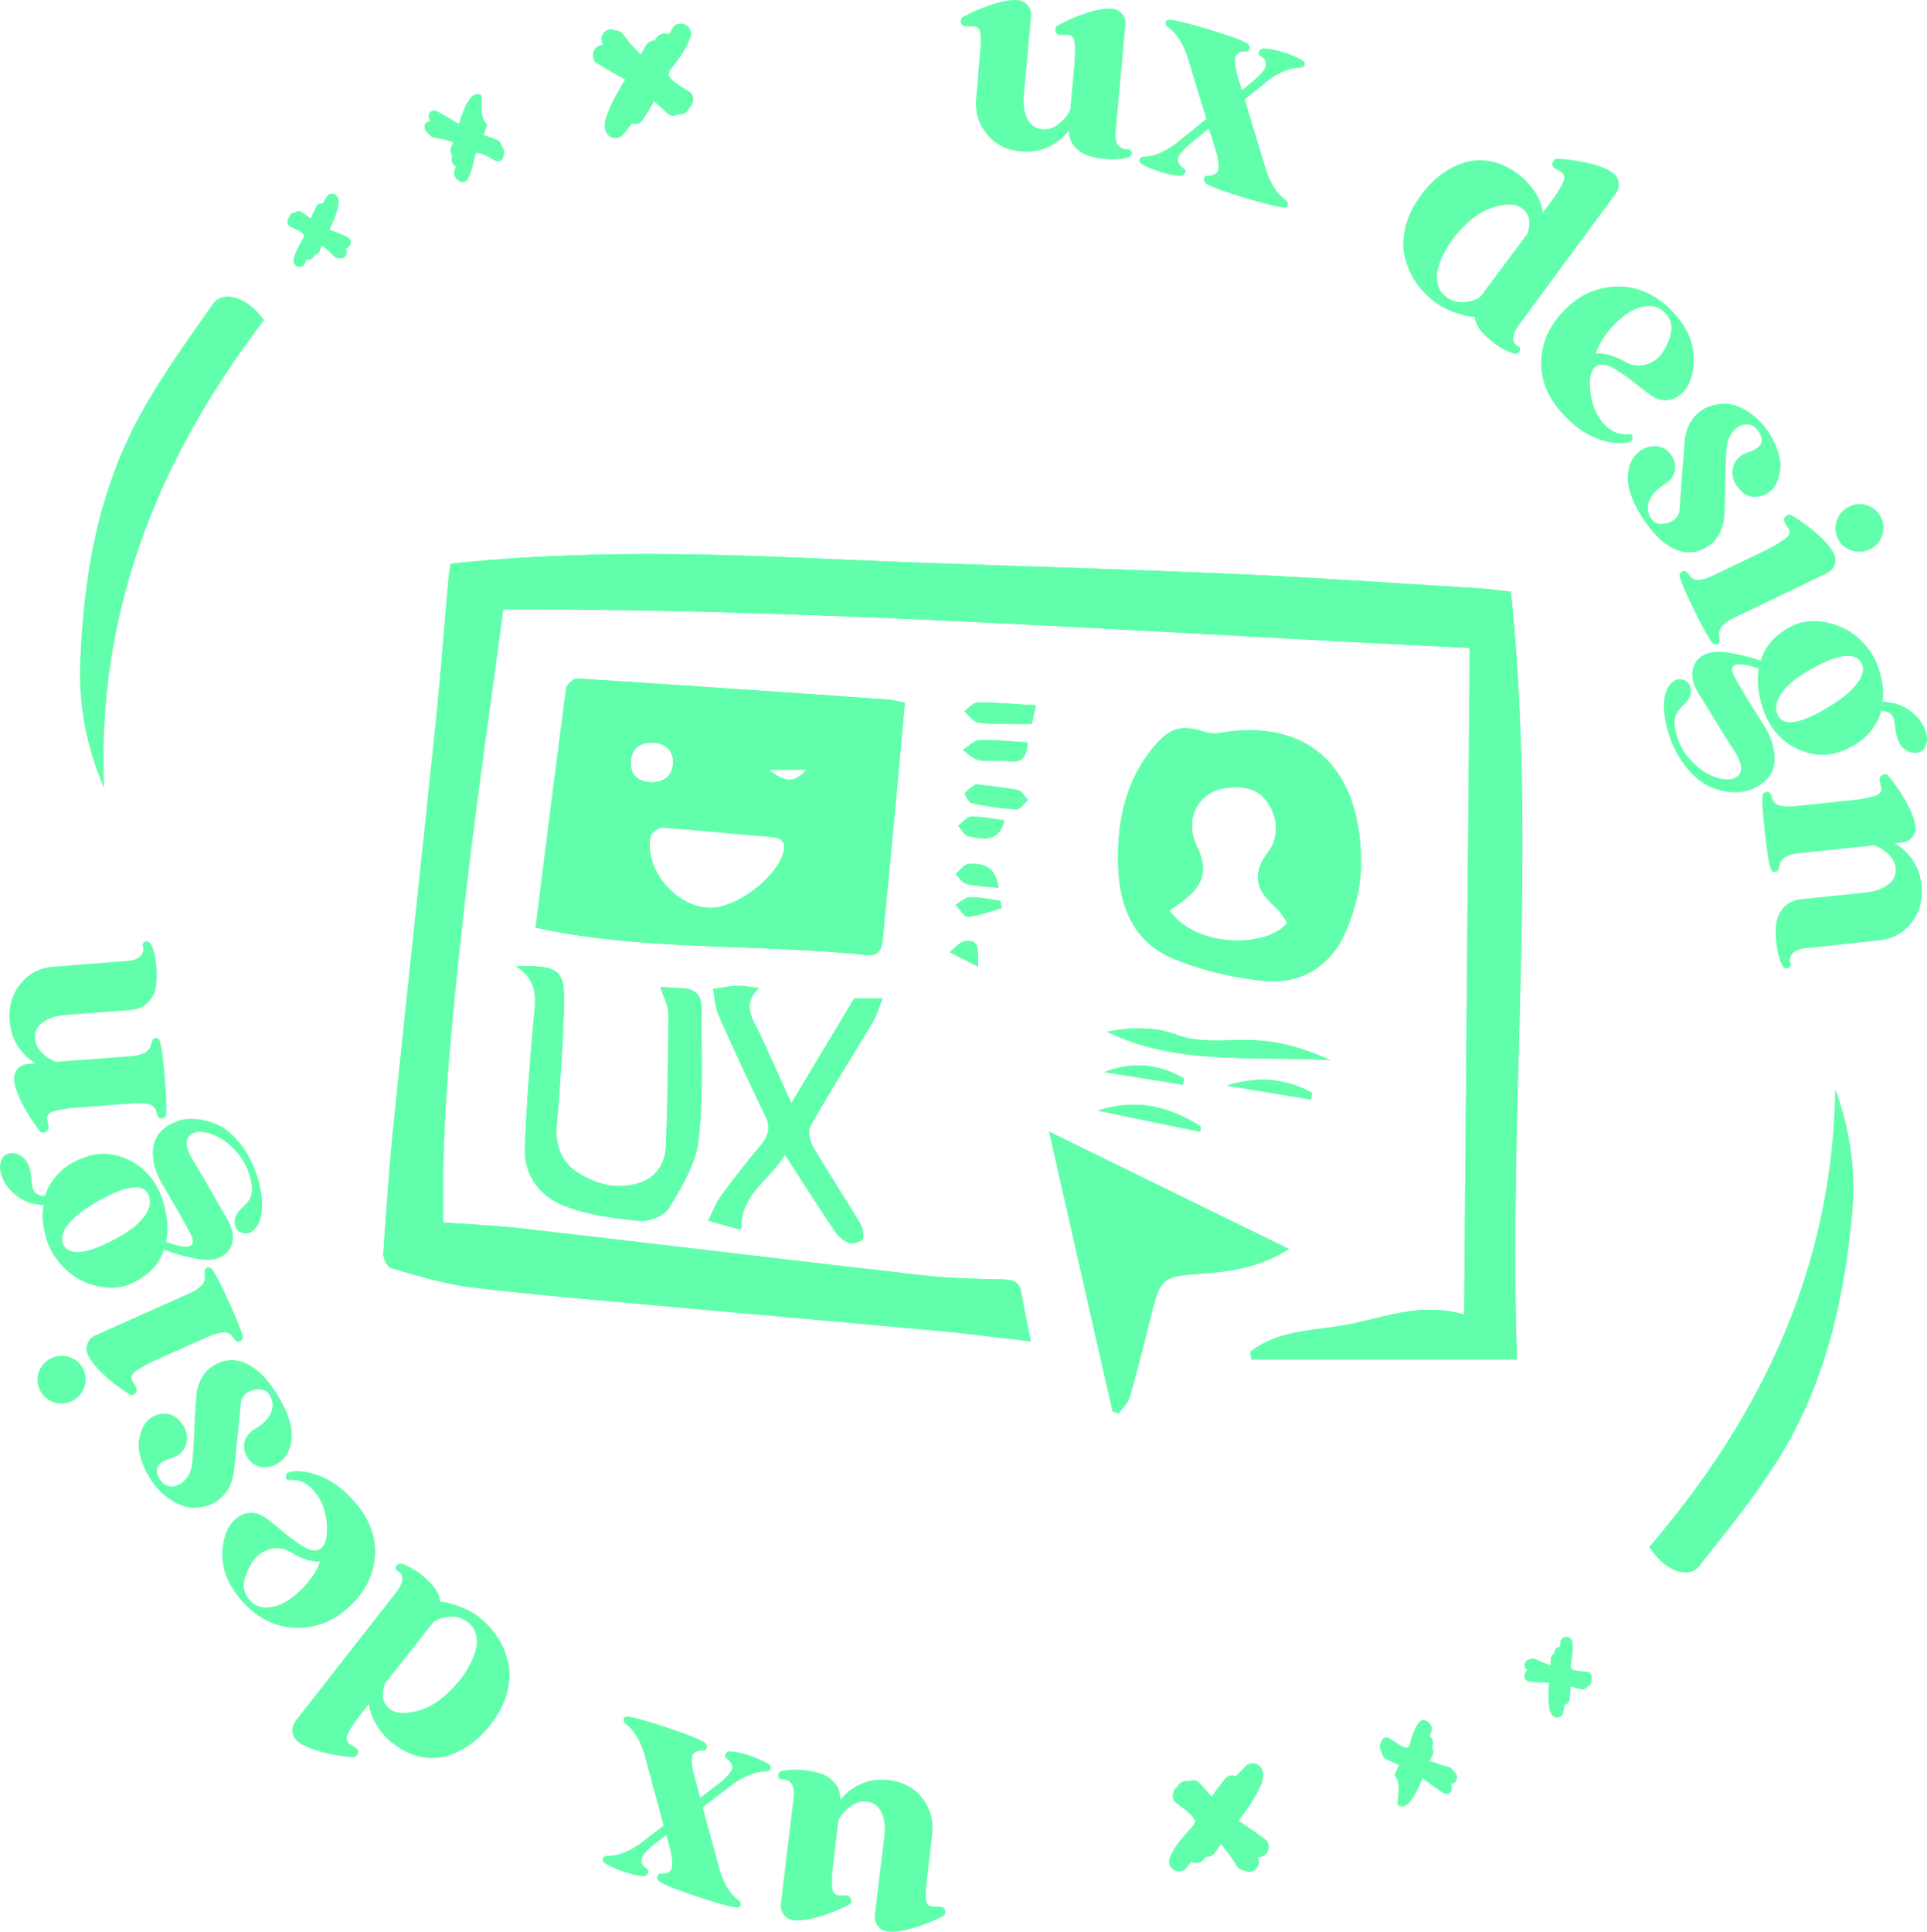 <svg xmlns="http://www.w3.org/2000/svg" id="Layer_2" data-name="Layer 2" viewBox="0 0 475.67 476.75"><defs><style>.cls-1{fill:#61ffab;stroke-width:0}</style></defs><g id="Layer_1-2" data-name="Layer 1"><path d="M233.31 471.68c-.09-.65-.42-1.01-1-1.08-.29-.03-.67-.06-1.16-.06-.48-.01-.84-.02-1.09-.02-.24-.01-.5-.1-.77-.28-.27-.18-.46-.47-.58-.88-.12-.41-.19-1.01-.19-1.79s.07-1.79.21-3c.29-2.38.75-6.36 1.37-11.93.39-3.25-.4-6.17-2.38-8.77-1.97-2.6-4.7-4.11-8.2-4.53-2.63-.31-5 .02-7.12.99-2.1.98-3.77 2.28-4.98 3.9.05-1.66-.39-3.04-1.33-4.14-.93-1.1-2.03-1.87-3.29-2.31-1.26-.45-2.61-.75-4.05-.89-1.44-.15-2.65-.19-3.63-.11s-1.67.17-2.07.27c-.46.14-.75.39-.89.74s-.11.67.1.97c.21.3.51.42.9.37.88-.04 1.61.3 2.17 1.03.57.74.76 1.9.57 3.5l-3.15 26.17c-.12 1.02.13 1.92.73 2.71.62.78 1.4 1.24 2.36 1.35 1.58.19 3.64-.08 6.18-.81a39.4 39.4 0 0 0 7.31-2.88c.56-.23.8-.65.73-1.28-.07-.62-.41-.99-1.03-1.11-.29-.04-.68-.05-1.2-.04-.51.01-.87.01-1.09-.02-.21-.02-.46-.18-.75-.46-.28-.28-.46-.69-.54-1.24-.08-.55-.1-1.37-.07-2.44.03-1.08.15-2.42.34-4.02l1.23-10.25c.65-1.35 1.64-2.51 2.97-3.48 1.33-.97 2.67-1.38 4.01-1.21 1.72.2 2.95 1.11 3.68 2.72s.95 3.61.67 5.98l-1.23 10.18-1.09 9.09c-.12 1.02.12 1.92.73 2.71.61.78 1.42 1.24 2.43 1.36 1.53.18 3.57-.09 6.11-.82 2.54-.72 5-1.68 7.38-2.87.56-.23.79-.67.7-1.32zm-43.27-36.02c-.84-.7-2.3-1.43-4.39-2.18-2.08-.76-3.85-1.18-5.3-1.26-.59-.05-1.01.17-1.25.66-.24.48-.18.84.2 1.07.42.3.72.57.91.81.2.25.37.59.5 1.02.13.43-.02.97-.47 1.62-.45.65-1.14 1.38-2.08 2.19-.14.11-1.9 1.47-5.29 4.09-1.14-4.15-1.73-6.31-1.77-6.48-.25-1.22-.36-2.22-.32-3.01.04-.79.24-1.31.61-1.57s.71-.43 1.01-.51c.31-.07.71-.1 1.22-.09.44.05.71-.19.82-.72.1-.54-.1-.96-.6-1.29-1.2-.82-4.42-2.09-9.67-3.82s-8.41-2.57-9.5-2.52c-.47.04-.72.28-.74.71-.02.43.13.78.45 1.04 2.01 1.46 3.56 3.94 4.66 7.46.16.57 1.75 6.47 4.77 17.7-3.63 2.74-5.52 4.18-5.67 4.34-3.01 2.12-5.76 3.15-8.23 3.08-.46 0-.8.18-1.03.55-.22.36-.16.7.19 1.03.83.69 2.29 1.42 4.38 2.18 2.09.76 3.85 1.17 5.3 1.25.55.04.95-.19 1.19-.68.24-.48.2-.83-.14-1.05-.46-.31-.77-.57-.96-.79-.18-.21-.33-.55-.46-1-.12-.46.03-1.01.45-1.67.43-.65 1.14-1.38 2.12-2.18.09-.12 1.27-1.04 3.53-2.75.75 2.73 1.13 4.18 1.13 4.33.25 1.22.35 2.22.32 3.01-.04.78-.25 1.32-.62 1.6-.38.29-.72.46-1.02.51-.3.05-.7.07-1.2.06-.44-.05-.72.19-.82.72-.1.54.1.96.6 1.29 1.2.82 4.42 2.09 9.67 3.82 5.24 1.72 8.41 2.57 9.49 2.52.48-.04.74-.28.78-.7.04-.43-.12-.78-.49-1.06-2-1.45-3.55-3.93-4.65-7.45-.06-.28-1.47-5.44-4.22-15.5 4.81-3.68 7.32-5.59 7.52-5.73 3.01-2.12 5.73-3.16 8.16-3.11.46.01.8-.18 1.02-.54.23-.36.19-.7-.11-1zm-64.58-25.26c-.5-2.29-1.37-4.38-2.61-6.29-1.24-1.9-2.79-3.58-4.64-5.04-1.98-1.55-4.67-2.76-8.09-3.64l-1.47-.13c-.14-1.61-.96-3.16-2.45-4.67-1.48-1.51-2.86-2.62-4.14-3.34-1.27-.72-2.21-1.17-2.82-1.33-.46-.12-.84-.06-1.14.17s-.44.52-.42.88c.03.36.22.62.58.78.7.37 1.04 1.01 1.03 1.93-.02.91-.54 2.03-1.56 3.33l-24.77 31.67c-.63.81-.89 1.7-.78 2.69.12.99.55 1.78 1.31 2.38 1.25.98 3.15 1.82 5.71 2.52 2.54.7 5.14 1.16 7.79 1.37.56.07.98-.19 1.26-.78.28-.59.19-1.06-.27-1.42-.26-.2-.62-.44-1.06-.69-.44-.26-.74-.46-.9-.61-.15-.16-.29-.42-.4-.78-.11-.37-.06-.81.16-1.32s.62-1.22 1.21-2.13c.59-.9 1.38-1.99 2.37-3.25l1.72-2.19c.16 1.67.77 3.39 1.83 5.16 1.07 1.77 2.42 3.29 4.05 4.57 2.16 1.7 4.4 2.8 6.7 3.31 2.3.5 4.49.45 6.56-.16 2.07-.61 4.01-1.55 5.82-2.84 1.8-1.28 3.46-2.88 4.96-4.8 2.05-2.61 3.43-5.25 4.15-7.92.71-2.67.82-5.14.31-7.43zm-8.31-2.24c-.54 1.46-1.19 2.82-1.95 4.05a20.85 20.85 0 0 1-2.47 3.33c-3.11 3.57-6.27 5.79-9.49 6.65-3.22.85-5.55.72-6.99-.42-1.86-1.46-2.24-3.59-1.15-6.39l11.81-14.93c.52-.65 1.71-1.12 3.57-1.39 1.87-.27 3.55.18 5.03 1.34 1.14.89 1.83 2.04 2.08 3.45.24 1.4.1 2.84-.44 4.31zm-29.52-37.41c-2.55-2.96-5.28-5.05-8.18-6.28-2.9-1.22-5.46-1.64-7.7-1.23-.73.12-1.12.49-1.17 1.1-.12.68.24.98 1.07.9 1.97-.11 3.7.57 5.18 2.02 1.49 1.46 2.52 3.16 3.11 5.11.59 1.95.84 3.87.76 5.75-.08 1.89-.54 3.2-1.39 3.93-.56.48-1.21.68-1.96.59-.75-.08-1.61-.42-2.58-1.02-.97-.6-1.87-1.22-2.72-1.86-.84-.64-1.91-1.5-3.2-2.59-1.29-1.08-2.36-1.92-3.21-2.53-2.15-1.52-4.25-1.71-6.31-.58-2.37 1.35-3.81 3.84-4.3 7.45-.64 4.7.83 9.14 4.43 13.3 3.81 4.41 8.24 6.72 13.29 6.92 5.04.2 9.49-1.49 13.36-5.09 3.97-3.68 6.12-7.88 6.44-12.59.32-4.71-1.32-9.14-4.92-13.3zm-11.48 19.58a22.814 22.814 0 0 1-4.66 4.36c-1.71 1.19-3.48 1.86-5.32 2.01-1.83.15-3.35-.46-4.55-1.85-1.13-1.32-1.6-2.71-1.4-4.2.21-1.48.84-3.09 1.91-4.85 1.03-1.72 2.47-2.85 4.32-3.4 1.85-.54 3.63-.31 5.34.7 2.72 1.66 5.13 2.42 7.2 2.29-.5 1.58-1.45 3.23-2.84 4.94zm-7.61-45.99c-2.36-3.88-4.91-6.47-7.66-7.79-2.75-1.32-5.46-1.17-8.13.45-1.94 1.13-3.28 3.05-4.03 5.77-.28 1.13-.54 4.65-.77 10.55-.18 3.84-.37 6.58-.57 8.22-.23 1.5-.8 2.74-1.72 3.72-.92.98-1.94 1.51-3.07 1.58-1.13.06-2.07-.38-2.83-1.33-.85-1.12-1.18-2.18-.98-3.17.19-1 1.38-1.82 3.55-2.47 1.97-.63 3.18-1.85 3.65-3.66.47-1.81.04-3.52-1.29-5.14-1.05-1.34-2.23-2.06-3.55-2.16-1.32-.1-2.58.21-3.79.95-.75.46-1.38 1.15-1.9 2.09-.51.93-.89 2.06-1.11 3.39-.22 1.32-.07 2.88.45 4.68.53 1.8 1.42 3.64 2.68 5.53 1.48 2.14 3.33 3.86 5.54 5.14 2.21 1.28 4.48 1.69 6.83 1.22 1.66-.28 3.05-.87 4.18-1.79 1.13-.91 1.99-1.96 2.59-3.14.59-1.18.97-2.53 1.14-4.04.21-1.99.55-5.11 1-9.34.44-4.72.71-7.38.81-7.95.25-.82.78-1.5 1.6-2.03s1.79-.76 2.91-.71c1.12.05 1.93.49 2.43 1.31.88 1.45 1.02 2.9.42 4.36-.59 1.47-1.93 2.83-4.02 4.1-1.33.81-2.16 1.83-2.48 3.04-.32 1.21-.17 2.42.45 3.62.95 1.74 2.32 2.66 4.12 2.75 1.8.09 3.35-.49 4.65-1.73 1.56-1.46 2.36-3.54 2.37-6.24.02-2.69-1.14-5.95-3.47-9.78zm-47.93-6.3c-.66-1.47-1.76-2.49-3.29-3.05-1.53-.56-3.04-.5-4.54.16-1.49.67-2.53 1.76-3.12 3.26-.58 1.5-.54 2.99.11 4.47.66 1.47 1.75 2.5 3.27 3.1 1.52.58 3.03.55 4.52-.12 1.5-.67 2.54-1.77 3.14-3.3.6-1.54.57-3.04-.09-4.52zm39.3-8.23c-.3-1.4-1.47-4.32-3.51-8.77-2.04-4.46-3.43-7.1-4.18-7.93-.37-.36-.77-.43-1.18-.22-.42.21-.59.51-.52.9-.03.07-.02.25 0 .56.03.3.05.49.06.57.01.07.01.26 0 .55 0 .29-.04.49-.12.61-.08.11-.17.3-.28.56-.09.25-.24.46-.44.63-.19.16-.41.36-.66.57-.25.22-.57.44-.95.66-.38.23-.82.45-1.31.67l-23.26 10.38c-.94.42-1.59 1.09-1.95 2.02-.36.93-.34 1.85.08 2.78.63 1.41 1.91 3.02 3.83 4.82 1.93 1.81 4.02 3.43 6.26 4.86.48.37.97.35 1.46-.06.49-.4.64-.88.44-1.42-.11-.27-.31-.63-.6-1.08-.28-.46-.47-.78-.55-.98-.09-.2-.09-.49 0-.88.1-.38.37-.74.81-1.07.44-.33 1.13-.77 2.06-1.32.93-.54 2.13-1.15 3.6-1.8l12.31-5.49c.84-.38 1.6-.65 2.28-.82.67-.17 1.2-.28 1.58-.32.38-.03.76.03 1.14.21.37.18.61.32.71.43.1.12.29.35.55.71.27.35.45.57.53.64.27.35.66.42 1.17.19s.73-.62.64-1.16zm3.44-39.93c-1.07-3.1-2.48-5.71-4.21-7.83-1.74-2.12-3.55-3.6-5.44-4.45-1.88-.85-3.73-1.33-5.54-1.45-1.81-.12-3.41.12-4.82.71-3.18 1.3-5 3.3-5.46 6.01-.45 2.71.18 5.68 1.9 8.9l3 5.13c1.52 2.61 2.72 4.75 3.63 6.43.9 1.67 1.29 2.75 1.17 3.24-.23 1.52-2.42 1.48-6.57-.11.57-2.87.37-5.99-.58-9.38-1.36-4.83-4.04-8.34-8.05-10.52-3.52-1.87-7.06-2.28-10.62-1.23-5.45 1.69-9.02 4.97-10.69 9.85-1.65-.09-2.65-.76-3-2.02-.09-.32-.18-.9-.26-1.73-.05-.73-.11-1.22-.18-1.45-.06-.58-.16-1.11-.29-1.57-.35-1.26-.93-2.21-1.75-2.86-.82-.64-1.68-.96-2.59-.96-1.52.03-2.47.79-2.85 2.31-.23.81-.19 1.75.11 2.82.56 2 1.77 3.75 3.64 5.25 1.87 1.51 4.16 2.33 6.89 2.47-.51 2.14-.33 4.78.54 7.89.64 2.27 1.7 4.32 3.17 6.13 1.48 1.82 3.13 3.22 4.95 4.21 1.83.99 3.73 1.65 5.73 1.97 1.99.31 3.85.23 5.59-.26 1.88-.53 3.76-1.55 5.65-3.05 1.88-1.51 3.24-3.48 4.07-5.92 1.67.68 3.85 1.34 6.56 1.95 2.71.62 4.79.72 6.25.31 2.02-.56 3.33-1.77 3.93-3.62.59-1.84.16-4.02-1.3-6.51-.85-1.42-2.21-3.75-4.06-7.01-1.86-3.27-3.09-5.36-3.71-6.29-2.26-3.53-2.67-5.89-1.23-7.1.77-.67 1.86-.91 3.25-.73 1.4.19 2.82.7 4.28 1.55 1.45.84 2.84 2.04 4.17 3.6 1.32 1.56 2.27 3.28 2.86 5.17.47 1.52.7 2.82.68 3.91-.03 1.08-.26 1.94-.69 2.56s-.91 1.16-1.42 1.6c-.5.44-.97.95-1.39 1.52-.43.57-.66 1.21-.72 1.93-.12 1.54.45 2.53 1.71 2.97 1.27.45 2.38.12 3.33-1.01 1.08-1.2 1.65-3.02 1.7-5.47.05-2.44-.4-5.06-1.34-7.86zm-27.8 10.41c-1.29 1.74-3.29 3.36-6.01 4.88-5.55 3.16-9.54 4.36-11.99 3.6-.88-.26-1.52-.8-1.91-1.65-.1-.17-.17-.35-.22-.54-.37-1.3.12-2.79 1.48-4.47 1.35-1.68 3.37-3.33 6.06-4.94 7.26-4.29 11.71-5.24 13.35-2.85.25.34.42.71.54 1.13.42 1.49-.01 3.1-1.3 4.84zm5.09-34.63c-.41-4.88-.83-7.84-1.25-8.87-.23-.46-.57-.67-1-.61-.44.06-.72.28-.83.68-.05.05-.11.22-.19.52-.07.29-.12.48-.14.55-.02.08-.08.25-.18.53-.1.27-.21.45-.33.53-.11.08-.26.22-.44.43s-.39.36-.63.45c-.24.09-.51.19-.82.31-.31.12-.68.22-1.11.3-.44.09-.92.15-1.46.19l-18.47 1.39a9.22 9.22 0 0 1-3.48-2.32c-1.01-1.06-1.56-2.19-1.65-3.39-.13-1.74.54-3.1 2-4.11 1.47-1 3.37-1.6 5.71-1.77l15.62-1.18c1.9-.14 3.4-.76 4.49-1.86 1.09-1.1 1.76-2.35 1.99-3.78.24-1.42.29-2.92.17-4.51-.11-1.59-.31-2.89-.58-3.91-.27-1.02-.52-1.71-.75-2.08-.23-.47-.53-.74-.9-.81s-.68.03-.93.29-.31.6-.18 1.03c.21.86 0 1.62-.6 2.29-.61.68-1.72 1.08-3.33 1.2l-18.32 1.45c-3.21.24-5.86 1.63-7.95 4.15-2.08 2.53-2.99 5.57-2.72 9.13.18 2.46.88 4.59 2.09 6.41 1.22 1.82 2.67 3.2 4.35 4.14l-1.97.15c-1.02.07-1.86.49-2.51 1.24-.66.75-.94 1.63-.87 2.64.12 1.54.78 3.49 1.98 5.84a42.86 42.86 0 0 0 4.25 6.68c.33.51.8.66 1.39.44.6-.21.9-.61.9-1.19-.02-.29-.09-.7-.2-1.22-.11-.52-.18-.89-.19-1.11-.02-.22.08-.49.3-.82.22-.33.6-.58 1.12-.74.53-.16 1.32-.34 2.38-.54 1.07-.2 2.4-.36 4.01-.48l13.43-1.01c.93-.07 1.74-.07 2.43 0 .69.06 1.22.15 1.59.24.38.09.71.28 1 .58.29.29.47.51.53.65.06.14.15.42.28.85.13.42.23.68.28.77.13.43.47.62 1.03.58.56-.04.9-.33 1-.87.19-1.42.08-4.57-.34-9.45zM279.18 37.17c-.22-.29-.52-.4-.92-.34-.87.06-1.61-.26-2.2-.97-.58-.72-.81-1.88-.66-3.48l2.39-26.26c.09-1.02-.18-1.91-.81-2.68-.63-.77-1.43-1.2-2.39-1.28-1.59-.15-3.64.18-6.16.98s-4.92 1.83-7.22 3.09c-.56.25-.79.68-.7 1.3.09.62.44.98 1.06 1.09.29.03.69.02 1.2 0 .51-.03.88-.03 1.09-.01.22.02.47.16.76.43.29.28.49.68.58 1.23.1.55.14 1.36.14 2.44s-.07 2.42-.22 4.03l-.93 10.28c-.61 1.36-1.57 2.55-2.87 3.56s-2.63 1.45-3.97 1.33c-1.73-.16-2.99-1.03-3.76-2.62-.78-1.59-1.06-3.58-.84-5.96l.93-10.21.83-9.11c.09-1.03-.18-1.92-.81-2.69-.63-.77-1.45-1.2-2.46-1.29-1.54-.14-3.57.19-6.09.99s-4.95 1.83-7.29 3.09c-.56.24-.78.69-.67 1.33.11.65.46 1 1.04 1.05.28.03.67.04 1.15.04.49-.01.85-.01 1.1-.02.24 0 .5.09.77.26.28.17.48.46.61.86.14.41.21 1 .24 1.79s-.02 1.79-.13 3c-.21 2.39-.55 6.37-1.01 11.97-.3 3.26.57 6.15 2.62 8.69 2.04 2.54 4.82 3.97 8.33 4.29 2.64.24 5-.16 7.08-1.19 2.08-1.04 3.71-2.39 4.88-4.05 0 1.67.47 3.04 1.44 4.11.97 1.07 2.09 1.8 3.36 2.21 1.27.41 2.63.67 4.07.78 1.44.11 2.66.11 3.63 0 .98-.11 1.67-.22 2.07-.33.45-.15.74-.41.87-.76.13-.36.08-.68-.13-.97zm42.57-22.06c-.85-.67-2.33-1.35-4.44-2.05-2.11-.7-3.89-1.07-5.34-1.1-.55-.02-.94.22-1.16.71-.23.49-.17.84.17 1.05.46.3.79.55.97.76.19.21.36.54.49.99.14.45.01 1.01-.4 1.68-.4.67-1.09 1.41-2.05 2.24-.09.13-1.24 1.08-3.44 2.85-.84-2.71-1.26-4.14-1.26-4.29-.29-1.21-.42-2.21-.41-3 .02-.78.21-1.33.58-1.62.36-.3.7-.48 1-.54.29-.06.69-.09 1.19-.09.45.04.72-.22.8-.75.09-.53-.12-.96-.63-1.27-1.22-.78-4.48-1.96-9.78-3.53-5.29-1.58-8.48-2.33-9.56-2.25-.48.06-.73.3-.76.73-.03.42.15.77.52 1.03 2.04 1.4 3.67 3.84 4.87 7.32.06.28 1.62 5.4 4.67 15.37-4.71 3.82-7.16 5.8-7.35 5.94-2.95 2.21-5.64 3.33-8.07 3.35-.46.01-.79.2-1.01.57-.21.37-.16.7.15 1 .85.67 2.33 1.36 4.44 2.06 2.11.69 3.89 1.06 5.34 1.1.6.03 1.01-.2 1.24-.7.22-.49.14-.84-.24-1.06-.42-.29-.73-.55-.94-.79-.2-.24-.38-.57-.52-1-.15-.43-.01-.97.42-1.63.43-.66 1.1-1.41 2.02-2.26.14-.11 1.86-1.52 5.16-4.24 1.26 4.12 1.92 6.26 1.97 6.43.28 1.21.42 2.21.4 3-.01.78-.2 1.31-.56 1.58-.36.28-.7.46-1 .54-.3.09-.71.13-1.21.13-.45-.04-.71.21-.8.75-.09.53.12.95.63 1.27 1.23.78 4.48 1.96 9.78 3.53 5.29 1.58 8.49 2.32 9.57 2.25.47-.06.71-.31.72-.74 0-.43-.16-.77-.48-1.03-2.05-1.39-3.67-3.83-4.87-7.31-.18-.57-1.95-6.42-5.29-17.56 3.55-2.84 5.4-4.34 5.54-4.5 2.95-2.21 5.66-3.32 8.14-3.32.46-.02.79-.21 1.01-.57.21-.37.14-.71-.22-1.03zm77.1 32.64c.61-.83.84-1.73.7-2.72-.14-.98-.6-1.76-1.37-2.33-1.28-.95-3.21-1.74-5.78-2.36s-5.18-1.01-7.83-1.15c-.56-.05-.98.23-1.24.82-.26.6-.16 1.07.31 1.41.27.2.63.42 1.08.67.45.24.76.43.92.58.16.15.3.41.42.77.12.36.08.8-.12 1.32s-.58 1.24-1.14 2.16c-.57.92-1.32 2.03-2.28 3.32l-1.66 2.24c-.2-1.67-.86-3.37-1.98-5.11a16.857 16.857 0 0 0-4.18-4.45c-2.21-1.63-4.47-2.67-6.79-3.11s-4.5-.32-6.55.35a19.4 19.4 0 0 0-5.73 3c-1.77 1.34-3.38 2.99-4.83 4.95-1.97 2.67-3.28 5.35-3.91 8.03-.64 2.69-.67 5.17-.1 7.44.57 2.27 1.5 4.34 2.79 6.21 1.29 1.86 2.89 3.5 4.79 4.9 2.02 1.49 4.74 2.63 8.19 3.41l1.46.09c.2 1.6 1.06 3.13 2.59 4.59 1.53 1.47 2.94 2.54 4.23 3.23 1.3.68 2.25 1.1 2.86 1.24.47.1.85.03 1.14-.2.3-.24.43-.54.39-.9-.03-.36-.23-.61-.6-.76-.71-.34-1.07-.97-1.08-1.89-.01-.92.48-2.05 1.46-3.38l23.84-32.37zm-33.23 25.24c-.5.67-1.67 1.16-3.53 1.49-1.86.32-3.55-.07-5.06-1.19-1.17-.86-1.89-1.99-2.18-3.39-.29-1.39-.18-2.83.31-4.32.5-1.48 1.11-2.85 1.83-4.11.72-1.26 1.51-2.39 2.37-3.39 3.01-3.67 6.11-5.97 9.3-6.92s5.52-.88 7 .21c1.9 1.4 2.34 3.52 1.33 6.35l-11.37 15.27zm47.6 4.28c-3.95-4.31-8.44-6.49-13.49-6.55-5.05-.05-9.45 1.77-13.21 5.47-3.86 3.8-5.89 8.06-6.07 12.78-.19 4.71 1.57 9.1 5.29 13.15 2.64 2.89 5.42 4.9 8.35 6.04 2.93 1.14 5.51 1.48 7.73 1.02.73-.14 1.11-.53 1.14-1.14.1-.68-.26-.97-1.09-.87-1.97.17-3.71-.46-5.24-1.87-1.53-1.42-2.61-3.09-3.25-5.02-.64-1.93-.95-3.84-.92-5.73.02-1.89.45-3.21 1.28-3.97.54-.49 1.18-.71 1.94-.64.75.06 1.62.38 2.6.95.99.57 1.91 1.16 2.78 1.78.86.61 1.95 1.45 3.27 2.49 1.32 1.05 2.41 1.86 3.28 2.45 2.19 1.45 4.3 1.59 6.32.39 2.34-1.42 3.7-3.94 4.09-7.57.51-4.72-1.09-9.1-4.8-13.16zm-.65 4.17c-.16 1.49-.75 3.12-1.77 4.9-.98 1.75-2.39 2.93-4.22 3.53-1.83.59-3.62.41-5.36-.55-2.77-1.58-5.19-2.27-7.26-2.08.45-1.59 1.35-3.27 2.7-5.02 1.34-1.75 2.85-3.24 4.53-4.49 1.67-1.24 3.43-1.96 5.26-2.16 1.83-.21 3.36.37 4.6 1.72 1.17 1.28 1.68 2.66 1.52 4.15zm26.29 29.9c-.58-1.78-1.53-3.6-2.84-5.45-1.54-2.1-3.43-3.77-5.68-4.98-2.24-1.22-4.53-1.56-6.86-1.03-1.65.32-3.03.96-4.13 1.9-1.11.95-1.94 2.02-2.5 3.22-.56 1.2-.9 2.56-1.02 4.07-.16 2-.41 5.12-.74 9.36-.3 4.74-.5 7.4-.59 7.98-.22.83-.73 1.52-1.53 2.07-.81.55-1.77.82-2.89.8-1.12-.03-1.94-.44-2.47-1.25-.92-1.42-1.1-2.87-.55-4.35.56-1.48 1.85-2.88 3.9-4.21 1.31-.85 2.11-1.88 2.4-3.1.28-1.22.1-2.43-.55-3.61-1-1.72-2.4-2.59-4.2-2.63-1.8-.04-3.33.58-4.6 1.86-1.52 1.51-2.25 3.6-2.19 6.3.06 2.69 1.31 5.92 3.75 9.68 2.47 3.81 5.09 6.33 7.88 7.57 2.78 1.25 5.48 1.02 8.1-.68 1.91-1.19 3.2-3.14 3.87-5.88.25-1.14.41-4.66.48-10.57.07-3.84.18-6.59.33-8.24.19-1.5.73-2.75 1.62-3.76.88-1.01 1.89-1.56 3.02-1.66 1.13-.1 2.08.32 2.86 1.25.89 1.09 1.25 2.14 1.08 3.14-.17 1-1.33 1.85-3.49 2.56-1.94.68-3.12 1.94-3.54 3.76-.42 1.83.06 3.53 1.44 5.11 1.08 1.31 2.28 2 3.6 2.06 1.32.06 2.58-.29 3.77-1.06.73-.48 1.35-1.19 1.84-2.14.49-.95.82-2.09 1.01-3.42.19-1.33-.01-2.88-.58-4.67zm13.82 25.28c-.67-1.39-1.99-2.96-3.97-4.71a42.604 42.604 0 0 0-6.39-4.68c-.5-.35-.98-.32-1.46.1-.48.42-.61.9-.4 1.44.12.26.33.61.63 1.06.29.45.49.77.58.96.1.2.1.49.02.88-.09.39-.34.75-.78 1.09-.43.35-1.1.8-2.02 1.38-.91.57-2.1 1.21-3.55 1.91l-12.14 5.83c-.84.41-1.59.7-2.25.89-.67.19-1.2.3-1.58.35s-.76 0-1.14-.17c-.38-.17-.62-.3-.73-.41-.1-.11-.3-.34-.57-.69-.28-.35-.46-.56-.55-.62-.27-.35-.66-.4-1.17-.16-.5.24-.71.63-.61 1.18.34 1.38 1.6 4.27 3.76 8.67 2.17 4.39 3.63 6.99 4.4 7.8.39.35.78.41 1.19.19.41-.23.57-.53.5-.92.02-.07.01-.25-.03-.55-.03-.31-.06-.5-.07-.57-.01-.08-.01-.26-.02-.55-.01-.3.03-.5.11-.62s.16-.31.26-.56c.09-.26.23-.48.42-.65s.4-.37.65-.59c.24-.23.55-.46.93-.69.37-.23.8-.47 1.29-.7l22.96-11.04c.92-.45 1.55-1.14 1.89-2.07a3.5 3.5 0 0 0-.16-2.78zm11.67-8.86c-.71-1.46-1.82-2.46-3.36-3.01-1.53-.54-3.04-.46-4.51.25-1.48.71-2.49 1.84-3.04 3.39-.56 1.55-.49 3.05.21 4.51s1.83 2.44 3.38 2.96c1.54.51 3.05.41 4.53-.3 1.47-.7 2.48-1.82 3.02-3.34.54-1.52.47-3-.23-4.46zm11.02 52.84c-.62-1.98-1.89-3.7-3.8-5.15-1.91-1.45-4.23-2.2-6.95-2.26.44-2.16.19-4.79-.77-7.87a16.96 16.96 0 0 0-3.35-6.05c-1.52-1.77-3.21-3.13-5.06-4.06-1.85-.94-3.78-1.54-5.78-1.8-2-.26-3.86-.12-5.58.41-1.87.58-3.72 1.66-5.56 3.21-1.84 1.57-3.14 3.58-3.91 6.04-1.68-.64-3.88-1.23-6.61-1.77s-4.81-.58-6.25-.13c-2.01.62-3.28 1.87-3.82 3.73-.55 1.86-.05 4.02 1.48 6.47.89 1.39 2.31 3.69 4.26 6.9 1.95 3.21 3.24 5.27 3.88 6.18 2.36 3.46 2.84 5.81 1.44 7.06-.76.69-1.84.96-3.24.82-1.4-.15-2.84-.62-4.31-1.42-1.48-.81-2.9-1.97-4.27-3.48a14.603 14.603 0 0 1-3.01-5.09c-.52-1.51-.78-2.8-.79-3.89 0-1.08.2-1.94.61-2.58.42-.63.88-1.18 1.37-1.64.5-.45.95-.98 1.36-1.56.4-.58.62-1.23.65-1.95.09-1.54-.51-2.51-1.79-2.92-1.28-.41-2.38-.04-3.3 1.1-1.04 1.24-1.56 3.08-1.54 5.52.02 2.45.54 5.05 1.56 7.82 1.16 3.07 2.64 5.64 4.44 7.71 1.79 2.07 3.65 3.5 5.56 4.29 1.91.8 3.77 1.23 5.58 1.29 1.81.07 3.41-.21 4.79-.85 3.15-1.39 4.91-3.44 5.29-6.16.38-2.72-.34-5.67-2.14-8.84-.51-.81-1.56-2.49-3.15-5.05-1.59-2.56-2.86-4.66-3.81-6.31-.95-1.65-1.38-2.72-1.27-3.21.19-1.52 2.38-1.55 6.57-.08-.48 2.88-.2 6 .85 9.36 1.5 4.79 4.28 8.22 8.35 10.29 3.57 1.76 7.11 2.07 10.64.92 5.41-1.84 8.88-5.22 10.41-10.15 1.65.05 2.67.69 3.06 1.93.1.32.2.9.31 1.73.07.73.15 1.21.22 1.44.07.58.19 1.1.33 1.56.39 1.25 1 2.18 1.83 2.81.84.62 1.71.92 2.62.89 1.51-.07 2.44-.87 2.79-2.39.2-.82.14-1.76-.19-2.82zm-16.99-11.91c-1.3 1.72-3.28 3.42-5.92 5.11-7.14 4.5-11.56 5.58-13.26 3.23-.26-.33-.45-.7-.58-1.11-.46-1.48-.07-3.1 1.16-4.88 1.24-1.77 3.2-3.46 5.87-5.05 5.46-3.32 9.42-4.63 11.89-3.93.89.22 1.54.75 1.95 1.59.1.16.19.34.24.53.41 1.28-.05 2.79-1.35 4.51zm15.95 49.78c-.26-2.44-1.02-4.56-2.28-6.34-1.27-1.79-2.75-3.13-4.47-4.01l1.97-.21c1.02-.1 1.84-.54 2.48-1.31.63-.77.89-1.66.79-2.67-.16-1.53-.88-3.46-2.15-5.78-1.27-2.31-2.75-4.5-4.44-6.55-.34-.5-.81-.64-1.4-.4-.59.23-.88.63-.87 1.21.03.29.11.69.24 1.22.13.52.2.88.22 1.1.03.22-.07.49-.28.83-.21.34-.58.59-1.1.77-.52.17-1.31.38-2.36.61-1.06.23-2.39.43-3.99.59l-13.4 1.4c-.92.1-1.73.12-2.42.07-.69-.05-1.23-.12-1.61-.2-.37-.08-.71-.26-1.01-.55-.3-.28-.48-.49-.54-.63-.07-.14-.17-.42-.31-.84-.14-.42-.25-.68-.3-.77-.15-.42-.5-.61-1.05-.55-.56.06-.89.36-.98.9-.14 1.42.06 4.57.62 9.43.55 4.87 1.05 7.81 1.5 8.83.25.46.59.66 1.02.59.43-.07.7-.31.81-.7.04-.06.1-.23.17-.53.06-.3.11-.49.12-.56.02-.07.08-.25.17-.53.09-.27.2-.45.31-.54.11-.08.26-.23.43-.44.18-.22.38-.37.62-.47.23-.09.5-.21.81-.34.3-.13.67-.24 1.11-.33.43-.09.91-.17 1.44-.22l18.43-1.92c1.32.45 2.5 1.18 3.54 2.22 1.04 1.03 1.63 2.14 1.75 3.34.18 1.73-.45 3.12-1.89 4.16-1.43 1.05-3.32 1.7-5.65 1.94l-15.58 1.62c-1.9.2-3.37.86-4.43 1.99-1.06 1.13-1.69 2.4-1.89 3.83a18.9 18.9 0 0 0-.04 4.52c.16 1.58.39 2.88.7 3.89.3 1.01.56 1.7.8 2.06.24.46.55.72.93.78.37.06.68-.05.92-.32.24-.26.29-.61.15-1.03-.23-.85-.06-1.62.53-2.31.59-.69 1.69-1.12 3.29-1.29l18.28-1.97c3.2-.34 5.81-1.8 7.82-4.38 2.02-2.59 2.84-5.66 2.47-9.21zm-236.11 13.82c-1.37.19-2.55 1.75-3.81 2.69.7.36 1.41.72 2.15 1.1.34.17.69.35 1.04.53.42.22.86.45 1.33.68.77.4 1.6.82 2.51 1.29-.16-3.94.61-6.83-3.22-6.29zm8.67-9.99c-.91-.12-1.83-.27-2.74-.41-.3-.05-.61-.1-.91-.14-1.28-.19-2.56-.33-3.83-.31-1.19.02-2.37 1.19-3.55 1.84 1.03 1.06 2.16 3.08 3.07 2.99 2.84-.28 5.59-1.36 8.37-2.14-.13-.61-.27-1.22-.41-1.83zm-7.85-9.03c-1.13.12-2.11 1.58-3.16 2.42.44.43.85.98 1.27 1.46.11.12.22.23.33.34.1.11.22.2.33.29.23.17.47.3.72.36.12.04.25.06.38.09.05.02.1.03.15.03.23.05.45.1.68.13.41.07.82.13 1.23.19.21.03.41.06.61.08.21.03.41.05.62.07l1.24.12c1 .09 2 .17 2.99.28-.47-4.74-3.36-6.3-7.39-5.86zm.76-11.7c-1.11.03-2.18 1.41-3.27 2.18.83.91 1.54 2.45 2.5 2.63 1.52.28 3.13.65 4.58.51.08 0 .16-.01.25-.03.15-.02.29-.04.43-.08.14-.03.28-.06.42-.11.09-.03.18-.06.27-.1.19-.07.37-.16.54-.27.13-.07.25-.15.36-.24.1-.08.21-.16.31-.25.09-.09.19-.19.28-.29.07-.08.14-.17.21-.26.07-.09.14-.19.21-.29s.14-.21.2-.32c.33-.59.62-1.32.84-2.22-2.87-.34-5.5-.92-8.13-.86zm81.85 67.03c-.97-.42-1.94-.78-2.93-1.09h-.01c-.37-.11-.74-.21-1.12-.31-.19-.05-.37-.1-.56-.14s-.38-.08-.58-.12c-.5-.1-1.01-.19-1.53-.26-3.69-.49-7.64-.13-12.1 1.23 3.65.61 7.02 1.17 10.25 1.71 1.29.21 2.56.42 3.81.63.63.1 1.25.21 1.87.31 1.65.27 3.28.54 4.91.81h.01c.04-.57.09-1.14.14-1.71-.72-.38-1.44-.74-2.16-1.06zm-49.01-4.01c6.46 1.03 12.93 2.07 19.39 3.11.07-.52.14-1.03.22-1.54-6.14-3.62-12.68-4.23-19.61-1.57zm-1.65 9.51c4.43.92 8.7 1.8 12.88 2.66 4.19.86 8.29 1.71 12.4 2.56.06-.42.12-.84.19-1.26-7.64-4.92-15.76-7.09-25.47-3.96zm-19.71-79.09c-.99-.22-2-.4-3.05-.55l-1.06-.15c-1.03-.14-2.11-.26-3.27-.41-.47-.05-.94-.11-1.43-.17s-1-.12-1.52-.19c-.07.05-.15.1-.24.16-.18.12-.4.26-.64.43-.12.08-.25.16-.37.26-.13.09-.26.18-.39.29-.14.11-.28.22-.42.34-.12.11-.24.22-.35.33-.13.11-.25.24-.37.38-.03.04-.02.15.03.29.01.05.03.1.05.15h.01c.05.12.1.24.17.36.05.11.11.22.19.34.05.08.1.17.16.25.04.07.09.14.14.2.04.07.09.13.14.19.03.04.06.08.1.12.04.05.07.09.11.13.05.06.11.12.17.16.11.11.22.19.32.24.06.03.11.05.16.06.82.17 1.65.34 2.48.49.15.03.3.06.46.08.65.12 1.3.23 1.96.33.65.1 1.3.19 1.96.27l1.04.12c.34.04.69.07 1.04.1.69.07 1.38.12 2.07.16.83.05 1.73-1.29 2.62-2.15.07-.07.14-.14.22-.21-.82-.83-1.53-2.19-2.49-2.4zm-1.27-12.04c-.33-.02-.65-.05-.97-.07-.64-.04-1.28-.09-1.92-.13-.64-.04-1.27-.07-1.9-.09a44.37 44.37 0 0 0-3.46-.01c-.8.03-1.58.54-2.36 1.14-.14.11-.29.22-.44.33-.43.34-.87.68-1.31.96.5.33.98.72 1.46 1.1.24.18.49.37.73.54.17.11.33.22.5.32.23.14.47.26.71.35.06.03.12.05.19.07l.2.06c.07.02.13.03.2.04.2.04.39.07.59.1 1.65.21 3.38 0 5.07.06.51.01 1.01.05 1.51.12.8.11 1.48.12 2.06.01.37-.07.7-.18.99-.35.05-.03.11-.06.17-.1.18-.11.33-.24.47-.4.08-.08.15-.16.21-.25.06-.07.11-.15.17-.24.07-.12.15-.27.21-.42.06-.12.11-.25.15-.39.23-.67.35-1.5.38-2.5-1.23-.07-2.43-.16-3.62-.25zm-3.28-9.46c-1.79-.09-3.55-.15-5.31-.15-1.14.01-2.27 1.42-3.41 2.18.12.1.24.21.36.33.09.08.18.17.26.26.75.76 1.48 1.64 2.3 2 .15.06.3.11.46.14.65.13 1.31.21 1.97.27.68.06 1.36.09 2.05.1.33.01.66.02.98.01.34.01.68.01 1.02.01.68 0 1.36 0 2.03.02 1.75.05 3.5 0 5.21 0 .36-1.6.63-2.76 1.05-4.62-3.13-.18-6.08-.41-8.97-.56zm57.31 83.21c-4.45.16-9.27.24-13.31-1.27-6.16-2.29-12-1.85-17.47-.84 17.12 8.41 35.98 5.91 55.17 7.05-9.48-4.26-15.89-5.25-24.39-4.94zm-104.2 21.79c.02-.15.06-.29.11-.42s.11-.25.17-.36c.61-1.07 1.23-2.14 1.86-3.21v-.01c1.25-2.13 2.52-4.26 3.8-6.38 3.21-5.3 6.47-10.56 9.65-15.88.98-1.64 1.49-3.54 2.44-5.87h-7.01c-4.34 7.24-8.52 14.2-12.87 21.45-.44.73-.88 1.46-1.32 2.2s-.89 1.48-1.34 2.23c-2.91-6.41-5.35-11.89-7.88-17.33-1.66-3.57-4.49-6.97-.09-11.12-2.46-.25-3.94-.58-5.41-.51l-.59.03c-.17.02-.35.03-.52.05-.37.03-.74.08-1.11.12-.5.06-.99.14-1.48.21-.37.05-.74.11-1.11.17-.37.06-.74.11-1.11.16.31 1.59.4 3.28.78 4.83.12.52.28 1.03.49 1.51.93 2.09 1.86 4.18 2.81 6.26 1.89 4.17 3.82 8.33 5.78 12.47.98 2.07 1.97 4.13 2.97 6.19.2.41.37.81.49 1.19.08.25.14.48.19.71a5.463 5.463 0 0 1 .12 1.13c0 1.51-.67 2.87-1.88 4.31-1.69 2.02-3.35 4.06-4.97 6.13-.82 1.03-1.62 2.07-2.42 3.12-.79 1.05-1.58 2.1-2.35 3.16-1.36 1.87-2.18 4.12-3.25 6.19 2.5.71 4.99 1.43 7.49 2.11.25.07.57-.13.7-.16v-.4c0-.29 0-.57.03-.84a13.33 13.33 0 0 1 .19-1.58 10.966 10.966 0 0 1 .41-1.6c.04-.12.08-.23.12-.35.09-.25.19-.5.3-.75.1-.23.21-.46.32-.68.11-.23.23-.45.35-.66.15-.28.32-.55.49-.81.09-.16.2-.31.31-.46.13-.2.27-.39.42-.58.14-.2.28-.38.43-.57.15-.19.3-.38.46-.57.15-.19.31-.37.47-.55.16-.18.32-.37.48-.55.29-.33.58-.65.88-.97.15-.17.3-.33.45-.49.3-.32.6-.65.9-.98 1.2-1.31 2.38-2.68 3.41-4.22.13-.19.25-.38.38-.58.57.87 1.12 1.72 1.66 2.56 1.95 3.01 3.78 5.86 5.57 8.61.34.53.69 1.05 1.03 1.58 1.37 2.1 2.72 4.15 4.1 6.19.81 1.2 2.13 2.38 3.45 2.79 1 .31 3.21-.38 3.41-1.07.11-.36.14-.78.1-1.23 0-.12-.02-.24-.04-.36 0-.08-.02-.15-.04-.23-.07-.37-.17-.74-.31-1.09-.05-.14-.1-.27-.16-.39-.05-.13-.11-.25-.17-.37-.07-.12-.13-.23-.2-.34-.47-.79-.95-1.57-1.43-2.36-.97-1.57-1.94-3.13-2.92-4.69-1.85-2.95-3.71-5.89-5.5-8.87-.26-.42-.51-.84-.76-1.26-.32-.54-.64-1.09-.96-1.63-.6-1.03-.97-2.68-.83-3.97.01-.13.03-.24.06-.36zm-26.65-29.4v-.17c0-.19-.01-.38-.02-.56-.01-.17-.02-.33-.04-.48l-.03-.21c-.04-.3-.11-.58-.19-.84-.05-.15-.1-.3-.16-.44s-.12-.28-.19-.41v-.01c-.08-.13-.16-.25-.24-.36-.08-.12-.17-.23-.27-.34-.19-.21-.4-.39-.64-.56-.02-.01-.03-.02-.05-.03-.11-.07-.22-.13-.34-.19-.14-.08-.29-.15-.46-.21-.6-.24-1.32-.37-2.15-.4l-.68-.03c-.66-.03-1.33-.07-2-.11l-1.36-.09-1.39-.09c.75 2.4 1.98 4.48 1.98 6.57 0 2.71-.01 5.41-.04 8.11-.01 1.65-.03 3.28-.06 4.92 0 .45 0 .89-.02 1.33-.01 1.06-.03 2.11-.05 3.16-.05 2.49-.1 4.98-.17 7.47-.07 2.49-.14 4.98-.23 7.47-.01.25-.02.49-.05.74-.02.24-.04.48-.08.72-.04.28-.09.56-.15.83-.04.21-.09.42-.16.63-.05.21-.11.41-.19.61-.05.17-.11.35-.18.51-.11.27-.23.53-.36.78-.08.18-.18.35-.27.51-.04.07-.08.13-.13.2-.09.16-.2.32-.31.47-.39.56-.86 1.07-1.39 1.53-.71.61-1.54 1.12-2.49 1.5-.24.1-.48.18-.72.26-.47.17-.95.3-1.42.41-.47.12-.95.21-1.42.27-.23.04-.47.06-.7.08-4.28.4-8.41-1.07-12.05-3.47-3.93-2.59-5.32-6.89-4.87-11.88.83-9.27 1.41-18.57 1.75-27.87.02-.5.03-.97.04-1.42.02-.89.03-1.69 0-2.42 0-.17 0-.34-.02-.51-.01-.34-.04-.66-.07-.96-.01-.15-.03-.3-.05-.44-.04-.4-.11-.76-.19-1.1-.04-.17-.08-.33-.13-.48-.14-.46-.31-.86-.53-1.21-.06-.11-.14-.22-.22-.32-.07-.1-.15-.19-.23-.28-.27-.31-.59-.56-.97-.78-.21-.13-.44-.23-.69-.33-.09-.04-.19-.07-.29-.1-.09-.04-.19-.07-.3-.1-.13-.04-.27-.08-.42-.11-.15-.04-.29-.07-.45-.1-.17-.04-.34-.07-.53-.09-.12-.02-.24-.03-.36-.05-1.64-.21-3.74-.24-6.44-.19.66.43 1.24.86 1.73 1.32.1.08.18.16.27.25.24.23.46.47.66.71.09.1.17.2.25.31.05.05.08.1.11.15.11.14.21.28.3.43.5.76.83 1.55 1.04 2.36.04.14.07.28.1.41.03.14.06.29.08.43.03.14.05.28.07.42.03.25.05.51.07.76.02.33.03.66.03.98 0 .29 0 .58-.02.88-.02.44-.05.89-.09 1.34-.04.45-.09.9-.13 1.36-.26 2.69-.49 5.39-.71 8.08-.11 1.34-.22 2.69-.32 4.04-.2 2.69-.39 5.39-.57 8.09-.14 2.29-.28 4.59-.4 6.89-.1 1.75-.19 3.5-.27 5.25-.01.28-.02.55-.02.82 0 .25.01.51.02.76 0 .24.03.49.05.73.07.8.2 1.56.39 2.3.04.17.09.35.14.52.06.22.13.44.21.66.07.22.15.44.24.65.08.21.17.42.27.63.09.21.19.41.3.61.04.09.09.19.15.28.09.18.19.35.3.52.13.23.28.45.44.67.12.17.24.34.36.5.59.79 1.26 1.51 2.01 2.15.19.17.4.34.6.5.21.16.42.32.64.47.21.15.43.3.66.44.45.28.91.54 1.4.78.21.11.42.21.64.31.22.1.44.19.66.28 5.86 2.33 12.43 3.2 18.77 3.83 2.41.24 6.22-1.27 7.38-3.2 3.1-5.17 6.57-10.83 7.25-16.61.06-.53.12-1.06.17-1.6.04-.36.08-.72.1-1.08.11-1.09.19-2.18.25-3.28l.09-1.64c.05-1.07.08-2.14.12-3.22v-.06c.03-1.09.05-2.17.06-3.25.07-6.08-.09-12.19-.01-18.27zm111.94 42.97c-8.59-4.2-17.26-8.44-26.17-12.8.34 1.49.68 2.98 1.02 4.46.67 2.96 1.34 5.91 2.01 8.84.33 1.47.66 2.93.99 4.39.67 2.91 1.33 5.81 1.98 8.7 2.62 11.55 5.2 22.9 7.76 34.21.65 2.82 1.29 5.64 1.93 8.46.25.08.49.16.74.24.26.08.51.16.76.24h.01c.24-.34.5-.67.76-1 .4-.5.82-.99 1.18-1.51.12-.17.23-.34.33-.51.2-.36.37-.72.47-1.09.3-1.06.6-2.12.89-3.19.29-1.06.58-2.12.86-3.19.3-1.1.59-2.21.87-3.32.27-1.03.53-2.05.79-3.08l.06-.25c.37-1.45.73-2.91 1.1-4.36l.78-3.08c2.19-8.63 2.74-9.21 11.78-9.86.93-.07 1.85-.14 2.78-.23.68-.06 1.36-.13 2.04-.21.13 0 .25-.03.37-.04a51.792 51.792 0 0 0 4.46-.71c.47-.1.95-.2 1.42-.31.46-.11.92-.23 1.38-.36.69-.19 1.38-.4 2.07-.63.46-.16.92-.32 1.38-.5.35-.13.69-.27 1.04-.42a39.788 39.788 0 0 0 1.3-.58c.37-.17.74-.36 1.12-.55.92-.47 1.85-1 2.78-1.59-11.08-5.42-21.99-10.76-33.04-16.17zm15.74-111.16c-1.11.2-2.38.04-3.47-.3-5.65-1.8-8.52-1.09-12.34 3.39-6.68 7.84-9 17.16-9.08 27.21-.09 13.12 4.11 21.62 14.42 25.7 6.87 2.72 14.38 4.46 21.74 5.17 8.59.83 15.86-3.29 19.55-11.15 2.47-5.28 4.18-11.45 4.26-17.25.3-23.06-11.99-36.81-35.08-32.77zm16.44 47.31c-.11.12-.22.23-.34.34-.09.09-.19.18-.29.26-.13.12-.27.23-.42.34a11.978 11.978 0 0 1-2.7 1.51 18.23 18.23 0 0 1-2.78.87c-.66.15-1.34.27-2.04.36-.35.05-.7.09-1.06.12-.36.03-.72.05-1.09.07-.78.03-1.58.03-2.38-.01-.66-.03-1.32-.08-1.99-.17-.3-.04-.6-.08-.9-.13a.88.88 0 0 0-.17-.02c-.28-.06-.54-.11-.82-.16-.43-.09-.85-.19-1.28-.3-.42-.11-.84-.23-1.26-.36-.21-.06-.41-.13-.62-.2-.2-.07-.41-.14-.61-.23-.39-.15-.77-.31-1.15-.48-.03 0-.06-.01-.09-.04-.17-.07-.34-.15-.51-.24-.12-.05-.25-.11-.37-.19-.03 0-.05-.01-.08-.04h-.01c-.22-.12-.44-.24-.66-.37-.33-.18-.64-.37-.95-.58-.22-.14-.43-.28-.63-.44-.4-.28-.78-.58-1.14-.9-.17-.14-.32-.28-.48-.45-.12-.09-.23-.21-.34-.32-.19-.19-.37-.38-.54-.58-.03-.02-.05-.04-.05-.06a6.52 6.52 0 0 1-.34-.4c-.2-.23-.38-.46-.55-.7 1.17-.84 2.27-1.62 3.35-2.42.78-.58 1.48-1.17 2.09-1.77.11-.11.22-.23.33-.34.11-.12.22-.23.32-.35.1-.11.2-.23.29-.35.2-.23.37-.47.52-.71.33-.48.6-.97.8-1.49l.15-.39.18-.6c.05-.2.1-.41.13-.61s.06-.42.08-.63c.14-1.79-.31-3.8-1.44-6.18-1.48-3.1-1.57-6.09-.63-8.54.1-.26.21-.51.33-.76.11-.23.24-.45.37-.67.04-.07.08-.13.13-.2.07-.12.15-.24.24-.35.01-.03.03-.06.06-.09l.06-.09c.04-.05.08-.1.13-.15.11-.16.25-.32.39-.48.18-.21.38-.41.58-.59.17-.16.35-.31.53-.45.07-.06.15-.12.23-.17.17-.13.34-.25.52-.36.08-.06.16-.11.25-.15.17-.11.34-.2.51-.29.19-.1.39-.2.6-.28.15-.07.3-.13.45-.18.48-.19.98-.34 1.51-.46.3-.06.61-.12.92-.16 1-.13 1.99-.2 2.95-.17.15 0 .3.01.45.02.21.01.43.03.65.06.25.03.51.07.76.12.6.11 1.17.27 1.73.5.08.03.16.06.24.1.4.17.79.38 1.16.64.11.07.23.15.34.23.12.09.23.18.35.28.12.09.23.19.34.3.14.13.27.27.41.41.26.28.51.59.75.93.13.18.25.36.36.54.03.04.06.08.08.12.11.17.2.35.3.52.23.4.42.81.59 1.22.11.28.21.55.3.83.1.28.18.56.24.84.07.29.13.57.17.85.04.22.07.45.09.67v.12c0 .04.01.08.01.13.06.78.03 1.56-.09 2.31-.08.51-.2 1.01-.35 1.49-.32.98-.8 1.9-1.43 2.73-.22.29-.43.58-.61.86-.77 1.13-1.29 2.19-1.6 3.19-.08.25-.14.5-.19.74-.05.25-.09.49-.11.72a5.582 5.582 0 0 0-.02 1.16c0 .1.01.19.03.29.01.13.02.25.05.37.02.15.05.29.09.43.03.16.08.32.13.47.35 1.12.99 2.18 1.87 3.23.09.1.18.21.27.31.34.4.73.81 1.16 1.22.16.16.32.31.49.47.17.15.34.31.52.46 1.09.96 1.77 2.39 2.6 3.54-.14.18-.28.35-.44.51zm-98.35-55.61c-25.47-1.78-50.95-3.56-76.43-5.17-.91-.06-2.63 1.43-2.76 2.36-2.6 19.51-5.03 39.05-7.56 59.14 1.43.29 2.43.51 3.44.71 25.82 4.96 52.17 3.31 78.17 6.05 3.45.36 3.91-1.84 4.15-4.44.87-9.43 1.81-18.86 2.68-28.29.92-9.82 1.81-19.66 2.72-29.57-1.77-.33-3.08-.7-4.41-.79zm-58.88 20.41c-.17-.03-.33-.06-.49-.09-.14-.03-.28-.06-.41-.09-.13-.03-.26-.07-.38-.11-.47-.14-.9-.34-1.28-.59-.24-.17-.47-.35-.67-.56-.03-.04-.07-.07-.11-.11-.43-.49-.75-1.1-.9-1.86-.02-.1-.04-.2-.05-.31-.03-.12-.04-.23-.05-.36-.02-.19-.03-.39-.03-.6v-.11c0-.25.02-.49.05-.72 0-.03 0-.07.01-.1.02-.14.04-.28.07-.42.02-.14.05-.27.09-.39 0-.03.01-.07.03-.1.04-.15.08-.29.14-.42.06-.16.12-.3.2-.45.15-.28.32-.54.51-.77.02-.02.04-.05.07-.08.04-.06.1-.12.16-.17.02-.03.04-.05.08-.08.06-.06.12-.1.18-.15.29-.26.62-.46.98-.62.11-.05.23-.1.35-.14.03-.02.06-.03.09-.03.16-.06.32-.1.49-.14.16-.04.32-.07.49-.1h.05c.08-.02.16-.03.25-.04.14-.02.28-.03.42-.03.14-.01.28-.01.43-.01h.21c.08 0 .15 0 .22.01l.41.03.4.06c.13.01.26.04.39.07.17.03.33.08.49.13.15.05.3.1.45.16.3.13.59.28.85.47.11.07.21.14.3.23.99.8 1.57 2.04 1.56 3.7-.02 3.15-1.99 4.85-5.38 4.96-.22-.02-.43-.04-.64-.07h-.03zm32.32 19.71c-.34.6-.73 1.2-1.17 1.8-.15.2-.31.4-.46.6-.16.19-.32.39-.49.58h-.01s-.03.05-.06.08c-.08.1-.17.2-.26.29-.04.06-.09.11-.15.17-.01.01-.03.03-.04.05h-.01c-.17.19-.35.38-.54.57-3.93 4.01-9.69 7.23-13.97 7.18-1.74-.02-3.45-.45-5.07-1.19-.38-.16-.75-.35-1.11-.55-.3-.16-.59-.34-.88-.53a8.59 8.59 0 0 1-.73-.5c-.89-.63-1.73-1.37-2.5-2.17-.27-.28-.52-.57-.77-.87-2.84-3.39-4.43-7.79-3.6-11.86.02-.11.07-.23.14-.35.1-.18.25-.36.42-.54.46-.47 1.13-.91 1.73-1.11.05-.03.11-.04.16-.05l.11-.03c.15-.03.3-.05.43-.04 2.24.15 4.48.33 6.72.52 6.73.55 13.44 1.22 20.17 1.78.25.02.49.05.72.09.33.05.63.13.9.24.09.03.18.07.26.11.1.05.2.1.29.16.09.05.17.11.25.18.08.07.15.14.22.22a1.857 1.857 0 0 1 .4.72c.03.07.05.15.06.24.01.04.01.09.01.13.03.23.04.49.01.76v.03c-.03.27-.08.57-.17.89-.22.79-.56 1.59-1.01 2.4zm6.12-22.19c-.16.16-.32.3-.48.44a8.784 8.784 0 0 1-.63.51c-.14.1-.26.19-.39.27-.38.24-.75.42-1.12.52-.12.04-.24.07-.36.08-.01.02-.03.02-.04.01-.09.02-.17.03-.26.03-.03.02-.06.02-.09.01-.15.01-.3.01-.45.01-.46-.02-.94-.13-1.46-.33-1-.39-2.15-1.09-3.57-2.13h9.42c-.09.11-.19.21-.29.3l-.28.28zm176.95-5.46c-.08-2.61-.17-5.21-.28-7.81-.27-6.61-.66-13.21-1.18-19.82-.2-2.39-.4-4.78-.63-7.18-.13-1.41-.27-2.82-.42-4.23-2.56-.28-5.1-.67-7.64-.83-19.95-1.22-39.89-2.64-59.85-3.52-3.75-.17-7.49-.32-11.24-.47-2.3-.1-4.6-.19-6.9-.27-3.2-.13-6.41-.25-9.62-.36l-12.12-.42c-3.32-.12-6.65-.23-9.97-.34-9.97-.33-19.94-.66-29.91-1.02-2.97-.11-5.93-.23-8.9-.35l-13.35-.57c-4.45-.19-8.89-.37-13.34-.54-12.03-.45-24.06-.71-36.12-.59l-3.9.06c-1.74.03-3.49.06-5.23.11l-3.79.12c-.77.03-1.53.05-2.3.09-1.02.04-2.03.08-3.05.13-1.02.04-2.03.09-3.05.15-1.02.05-2.04.11-3.06.17-2.04.13-4.07.26-6.11.41-1.02.07-2.05.15-3.07.24-1.53.13-3.06.27-4.6.41-.77.07-1.54.14-2.31.22l-2.31.24c-.23 1.8-.47 3.26-.6 4.74-.25 2.81-.48 5.62-.72 8.42-.71 8.43-1.38 16.85-2.25 25.25-3.4 32.88-6.98 65.74-10.36 98.61-.57 5.53-1.05 11.07-1.48 16.61-.16 2.08-.31 4.16-.47 6.24-.14 2.08-.29 4.16-.43 6.24-.1 1.39-.19 2.77-.28 4.16v.13c0 .11.01.23.03.36.01.1.03.21.06.32a4.209 4.209 0 0 0 .27.82c.07.16.14.32.22.47.07.13.14.26.22.39.05.08.11.16.16.24.11.15.22.29.34.41.06.06.12.11.18.17.05.06.11.1.17.14.12.08.24.14.36.17l2.22.63c.62.19 1.25.37 1.89.54.55.16 1.1.32 1.66.47 2.56.73 5.14 1.42 7.73 1.98.82.18 1.64.35 2.48.51.82.15 1.65.29 2.48.41.42.05.83.11 1.25.16 15.97 1.92 32.02 3.22 48.04 4.69 22.32 2.04 44.64 3.96 66.96 6.03 7.56.7 15.09 1.7 23.12 2.62-.21-1.06-.42-2.09-.63-3.1-.31-1.51-.62-2.98-.9-4.43-.14-.72-.28-1.44-.41-2.15-.13-.72-.25-1.43-.37-2.15-.03-.21-.07-.4-.12-.58-.04-.19-.09-.36-.15-.52-.03-.09-.06-.17-.09-.25-.05-.13-.11-.25-.17-.37-.05-.1-.11-.19-.16-.27-.09-.14-.18-.26-.29-.37-.07-.07-.14-.14-.22-.21a.789.789 0 0 0-.15-.12c-.11-.09-.23-.16-.36-.22a.177.177 0 0 0-.08-.05 3.7 3.7 0 0 0-.4-.17c-.56-.19-1.23-.28-2.04-.3-1.06-.03-2.12-.05-3.17-.08-.64-.02-1.27-.03-1.91-.05-.85-.02-1.69-.04-2.54-.08-1.7-.06-3.39-.13-5.08-.22s-3.38-.21-5.06-.37c-.84-.08-1.68-.17-2.52-.26-33.02-3.76-66.02-7.76-99.03-11.57-.63-.07-1.26-.14-1.9-.2l-2.56-.24c-.86-.07-1.72-.14-2.58-.2-1.58-.12-3.18-.22-4.79-.32-1.22-.08-2.45-.15-3.69-.23-.61-.04-1.22-.09-1.84-.13s-1.25-.08-1.88-.13c-.06-3.58-.07-7.16-.01-10.72.01-1.11.03-2.22.06-3.33.04-1.65.09-3.3.14-4.94.11-2.93.24-5.86.41-8.79.08-1.48.17-2.96.27-4.44.09-1.43.19-2.86.3-4.28.1-1.48.22-2.95.34-4.43.24-2.92.49-5.83.76-8.73.27-2.91.56-5.82.85-8.73.3-2.9.6-5.81.92-8.71.31-2.9.63-5.8.95-8.7 2.77-25.03 6.47-49.94 9.84-75.51 3.01-.01 6.02 0 9.03.01.94.01 1.87.01 2.8.01 2.02 0 4.04.01 6.06.04 1.1 0 2.21.02 3.32.04.35-.01.71 0 1.06 0 1.11.01 2.21.02 3.32.04 2.64.03 5.28.07 7.92.12 4.6.08 9.21.17 13.81.28 3.03.07 6.07.15 9.1.24 2.59.07 5.17.15 7.76.23 5.62.17 11.24.37 16.87.59 2.65.1 5.29.2 7.93.31 2.64.1 5.28.21 7.92.33 2.65.11 5.29.23 7.93.35l1.38.06c4.83.22 9.65.44 14.47.68 2.54.12 5.07.25 7.61.38l8.24.42c2.64.13 5.28.27 7.92.41 4.43.23 8.86.47 13.28.71 17.19.92 34.37 1.88 51.53 2.78 4.88.26 9.76.51 14.64.76 0 .01.02.01.03 0 4.89.25 9.77.49 14.66.72-.06 6.94-.12 13.87-.17 20.78-.12 13.66-.23 27.29-.35 40.92l-.69 82.18c-.05 6.87-.11 13.76-.17 20.65h-.01c-1.74-.51-3.43-.83-5.07-1.01-.14-.02-.28-.03-.41-.04-.1-.01-.19-.02-.28-.02-.51-.05-1.02-.08-1.53-.1-.39-.01-.78-.02-1.17-.02-.51 0-1.01.01-1.51.04-.43.02-.85.05-1.28.08-.18.02-.36.03-.54.05-.32.03-.64.07-.96.11-.91.11-1.82.24-2.72.4-.29.06-.58.11-.87.17-.6.11-1.19.24-1.79.37-.79.17-1.58.35-2.37.54-1.57.37-3.13.77-4.69 1.13a57.714 57.714 0 0 1-5.59 1.12c-1.35.21-2.72.39-4.08.56-1.48.19-2.96.39-4.43.63-.43.07-.86.14-1.29.22-2.43.44-4.8 1.03-7.07 1.97-.51.21-1.01.44-1.5.68-.62.31-1.23.65-1.83 1.02-.36.22-.71.45-1.06.7-.24.17-.47.34-.7.52.06.65.12 1.29.19 1.94h65.61c-.45-12.85-.5-25.73-.36-38.63v-.13c.05-3.8.11-7.6.18-11.4.04-2.49.1-4.98.15-7.46.09-3.92.19-7.85.29-11.77.22-8.46.45-16.93.64-25.4.03-1.36.07-2.72.09-4.08.05-2.24.1-4.48.13-6.72.03-1.6.06-3.2.08-4.81.02-1.33.04-2.65.05-3.99.02-1.57.04-3.14.04-4.71.01-.24.01-.48.01-.72.02-2.4.03-4.81.03-7.21 0-7.79-.09-15.59-.33-23.39z" class="cls-1"/><path d="M111.22 139.11c26.59-2.81 52.73-2.73 78.89-1.75 11.87.45 23.73 1.02 35.59 1.45 26.59.97 53.18 1.7 79.76 2.88 19.96.89 39.9 2.3 59.85 3.52 2.55.16 5.08.55 7.64.83 6.61 63.45-.69 126.84 1.5 189.46h-65.6c-.06-.65-.13-1.3-.19-1.95 7.38-5.67 16.64-5.07 25.21-6.88 8.78-1.86 17.34-5.23 27.54-2.24.46-55.15.92-109.5 1.38-164.52-79.36-3.79-159.11-9.7-238.59-9.53-3.37 25.56-7.07 50.49-9.84 75.52-2.78 25.08-5.44 50.21-4.99 75.8 6.74.5 13.01.73 19.23 1.45 33.02 3.81 66.01 7.81 99.03 11.57 6.71.76 13.51.9 20.28 1.05 2.58.06 3.82.87 4.23 3.43.61 3.82 1.47 7.61 2.31 11.83-8.03-.92-15.56-1.92-23.12-2.62-22.31-2.07-44.64-3.99-66.95-6.03-16.02-1.47-32.07-2.77-48.04-4.68-6.67-.8-13.21-2.87-19.71-4.69-.97-.27-2.09-2.42-2.01-3.63.73-11.09 1.53-22.19 2.66-33.25 3.37-32.88 6.96-65.74 10.36-98.61 1.16-11.21 1.98-22.45 2.97-33.67.13-1.48.37-2.95.61-4.75z" class="cls-1"/><path d="M218.96 172.62c-25.47-1.78-50.95-3.56-76.43-5.17-.91-.06-2.63 1.43-2.76 2.36-2.6 19.51-5.03 39.05-7.56 59.14 1.43.29 2.43.51 3.44.71 25.82 4.96 52.17 3.31 78.17 6.05 3.45.36 3.91-1.84 4.15-4.44.87-9.43 1.81-18.86 2.68-28.29.92-9.82 1.81-19.66 2.72-29.57-1.77-.33-3.08-.7-4.41-.79zm-58.88 20.41c-.17-.03-.33-.06-.49-.09-.14-.03-.28-.06-.41-.09-.13-.03-.26-.07-.38-.11-.47-.14-.9-.34-1.28-.59-.24-.17-.47-.35-.67-.56-.03-.04-.07-.07-.11-.11-.43-.49-.75-1.1-.9-1.86-.02-.1-.04-.2-.05-.31-.03-.12-.04-.23-.05-.36-.02-.19-.03-.39-.03-.6v-.11c0-.25.02-.49.05-.72 0-.03 0-.07.01-.1.02-.14.04-.28.07-.42.02-.14.05-.27.09-.39 0-.03.01-.07.03-.1.04-.15.09-.29.14-.42.06-.16.12-.3.2-.45.15-.28.32-.54.51-.77.02-.02.04-.05.07-.08.05-.06.1-.11.16-.17.02-.03.04-.05.08-.08.06-.06.12-.1.18-.15.29-.26.62-.46.98-.62.11-.06.23-.1.35-.14.03-.02.06-.03.09-.03.16-.06.32-.1.49-.14.16-.04.32-.07.49-.1h.05c.08-.02.16-.03.25-.04.14-.02.28-.03.42-.03.14-.01.28-.01.43-.01h.21c.08 0 .15 0 .22.01l.41.03.4.06c.13.01.26.04.39.07.17.04.33.08.49.13.15.05.3.1.45.16.3.13.59.28.85.47.11.07.21.14.3.23.99.8 1.57 2.04 1.56 3.7-.02 3.15-1.99 4.85-5.38 4.96-.22-.02-.43-.04-.64-.07h-.03zm32.32 19.71c-.34.6-.73 1.2-1.17 1.8-.15.2-.31.4-.46.6-.16.19-.32.39-.49.58h-.01s-.03.05-.06.08c-.08.1-.17.2-.26.29-.04.06-.09.11-.15.17-.01.01-.03.03-.04.05h-.01c-.17.19-.35.38-.54.57-3.93 4.01-9.69 7.23-13.97 7.18-1.74-.02-3.45-.45-5.07-1.19-.38-.16-.75-.35-1.11-.55-.3-.16-.59-.34-.88-.53a8.59 8.59 0 0 1-.73-.5c-.89-.63-1.73-1.37-2.5-2.17-.27-.28-.52-.57-.77-.87-2.84-3.39-4.43-7.79-3.6-11.86.02-.11.07-.23.14-.35.1-.18.25-.36.42-.54.46-.47 1.13-.91 1.73-1.11.05-.03.11-.04.16-.05l.11-.03c.15-.04.3-.06.43-.05 2.24.16 4.48.34 6.72.53 6.73.55 13.44 1.22 20.17 1.78.25.02.49.05.72.09.33.05.63.13.9.24.09.03.18.07.26.11.1.05.2.1.29.16.09.05.17.11.25.18.08.07.15.14.22.22a1.857 1.857 0 0 1 .4.72c.03.07.05.15.06.24.01.04.01.09.01.13.03.23.04.49.01.76v.03c-.03.27-.08.57-.17.89-.22.79-.56 1.59-1.01 2.4zm6.4-22.47-.28.28c-.16.16-.32.3-.48.44a8.784 8.784 0 0 1-.63.51c-.14.1-.26.19-.39.27-.38.24-.75.42-1.12.52-.12.04-.24.07-.36.08-.01.02-.03.02-.04.01-.09.02-.17.03-.26.03-.03.02-.06.02-.09.01-.15.01-.3.01-.45.01-.46-.02-.94-.13-1.46-.33-1-.39-2.15-1.09-3.57-2.13h9.43c-.1.11-.2.21-.3.3zm102.07-9.35c-1.11.2-2.38.04-3.47-.3-5.65-1.8-8.52-1.09-12.34 3.39-6.68 7.84-9 17.16-9.08 27.21-.09 13.12 4.11 21.62 14.42 25.7 6.87 2.72 14.38 4.46 21.74 5.17 8.59.83 15.86-3.29 19.55-11.15 2.47-5.28 4.18-11.45 4.26-17.25.3-23.06-11.99-36.81-35.08-32.77zm16.44 47.31c-.11.12-.22.23-.34.34-.09.09-.19.18-.29.26-.13.12-.27.23-.42.34a11.978 11.978 0 0 1-2.7 1.51 18.23 18.23 0 0 1-2.78.87c-.66.15-1.34.27-2.04.36-.35.05-.7.09-1.06.12-.36.03-.72.05-1.09.07-.78.03-1.58.03-2.38-.01-.66-.03-1.32-.08-1.99-.17-.3-.04-.6-.08-.9-.13a.88.88 0 0 0-.17-.02c-.28-.06-.54-.11-.82-.16-.43-.09-.85-.19-1.28-.3-.42-.11-.84-.23-1.26-.36-.21-.06-.41-.13-.62-.2-.2-.07-.41-.14-.61-.23-.39-.15-.77-.31-1.15-.48-.03 0-.06-.02-.09-.04-.17-.07-.34-.15-.51-.24-.12-.05-.24-.11-.37-.19-.03 0-.05-.02-.08-.04h-.01c-.22-.12-.44-.24-.66-.37-.33-.18-.64-.37-.95-.58-.21-.14-.42-.28-.63-.44-.4-.28-.78-.58-1.14-.9-.17-.14-.32-.29-.48-.45-.12-.09-.23-.21-.34-.32-.19-.18-.37-.38-.54-.58-.03-.02-.05-.04-.05-.06a6.52 6.52 0 0 1-.34-.4c-.2-.23-.38-.46-.55-.7 1.17-.84 2.27-1.62 3.35-2.42.78-.58 1.48-1.17 2.09-1.77.11-.11.22-.23.33-.34.11-.12.22-.23.32-.35a11.715 11.715 0 0 0 .81-1.06c.32-.49.59-.98.8-1.49l.15-.39.18-.6c.05-.2.1-.41.13-.61s.06-.42.08-.63c.14-1.79-.32-3.8-1.45-6.18-1.48-3.11-1.56-6.1-.62-8.54.1-.26.21-.51.33-.76.11-.23.23-.45.37-.67.04-.07.08-.13.13-.2.07-.12.15-.24.24-.35.01-.03.03-.06.06-.09.01-.03.03-.06.06-.09.04-.05.08-.1.13-.15.12-.17.25-.32.39-.48.18-.22.38-.41.58-.59.17-.16.34-.31.53-.45.07-.06.15-.12.23-.17.17-.13.34-.26.52-.36.08-.06.16-.11.25-.15.16-.11.33-.2.51-.29.19-.1.39-.2.6-.28.15-.07.3-.13.45-.18a10.2 10.2 0 0 1 2.43-.62c1-.13 1.99-.2 2.95-.17.15 0 .3.01.45.02.21.01.43.03.65.06.25.03.51.07.76.12.6.11 1.17.27 1.73.5.08.03.16.06.24.1.4.17.79.38 1.16.64.11.07.23.15.34.23.12.09.23.18.35.28.12.09.23.19.34.3.14.13.27.27.41.41.26.28.51.59.75.93.13.18.25.36.36.54.03.04.06.08.08.12.11.17.2.35.3.52.23.4.42.81.59 1.22.11.27.22.55.3.83.1.28.18.56.24.84.07.28.13.56.17.85.05.22.07.44.09.67v.12c0 .04.01.08.01.13.06.78.03 1.56-.09 2.31-.08.51-.2 1.01-.35 1.49-.32.98-.8 1.9-1.43 2.73-.22.29-.43.58-.61.86-.77 1.13-1.29 2.19-1.6 3.19-.08.25-.14.5-.19.74-.05.25-.09.49-.11.72a5.582 5.582 0 0 0-.02 1.16c0 .1.01.19.03.29.01.13.02.25.05.37.02.15.05.29.09.43.03.16.08.32.13.47.35 1.12.99 2.18 1.87 3.23.09.1.18.21.27.31.34.4.73.81 1.16 1.22.16.16.32.31.49.47.17.15.34.31.52.46 1.09.96 1.77 2.39 2.6 3.54-.14.18-.28.35-.44.51zm-58.35 51.05c20.34 9.96 39.51 19.34 59.21 28.97-7.43 4.7-14.71 5.6-22.14 6.13-9.04.65-9.6 1.23-11.78 9.86-1.73 6.84-3.41 13.69-5.35 20.48-.43 1.51-1.81 2.74-2.75 4.11-.5-.16-1.01-.32-1.51-.47-5.13-22.59-10.25-45.17-15.68-69.07zm-131.61-40.83c11.08-.2 12.23.83 11.85 10.99-.34 9.3-.92 18.6-1.75 27.87-.45 4.99.94 9.28 4.87 11.87 4.84 3.2 10.55 4.74 16.31 2.45 3.83-1.52 5.63-5.07 5.77-9.03.37-10.81.57-21.64.57-32.46 0-2.09-1.23-4.19-1.98-6.58 1.88.12 3.66.27 5.43.33 3.39.11 4.83 1.96 4.78 5.21-.16 10.81.47 21.71-.78 32.4-.68 5.78-4.15 11.43-7.25 16.61-1.15 1.93-4.97 3.44-7.37 3.2-6.35-.63-12.92-1.5-18.78-3.83-5.95-2.37-9.79-7.66-9.46-14.58.52-10.8 1.25-21.59 2.28-32.35.43-4.53.84-8.69-4.47-12.11zm55.64 64.74c-.14.04-.45.23-.7.17-2.5-.68-4.99-1.4-7.49-2.11 1.07-2.07 1.89-4.32 3.25-6.19 3.1-4.25 6.36-8.39 9.74-12.41 1.96-2.33 2.49-4.46 1.09-7.34-4-8.24-7.85-16.55-11.56-24.92-.85-1.92-.87-4.22-1.27-6.34 1.97-.26 3.94-.65 5.92-.74 1.47-.07 2.95.26 5.41.52-4.4 4.15-1.57 7.55.09 11.12 2.53 5.44 4.97 10.92 7.87 17.33 5.33-8.88 10.32-17.19 15.54-25.89h7c-.95 2.33-1.46 4.24-2.44 5.87-5.09 8.51-10.4 16.89-15.33 25.49-.71 1.24-.3 3.73.5 5.11 3.7 6.36 7.78 12.51 11.57 18.82.69 1.14 1.17 2.85.82 4.01-.21.69-2.41 1.38-3.41 1.07-1.32-.41-2.64-1.59-3.45-2.79-4.01-5.93-7.85-11.98-12.37-18.96-3.97 6.46-11.01 9.75-10.78 18.2zm90.27-48.58c5.47-1.01 11.31-1.46 17.47.84 4.04 1.51 8.86 1.42 13.31 1.26 8.51-.31 14.91.69 24.39 4.94-19.18-1.14-38.04 1.37-55.16-7.04zm-17.56-80.55c-.42 1.87-.69 3.03-1.05 4.63-1.71 0-3.46.04-5.21 0-2.69-.07-5.44.1-8.05-.41-1.25-.24-2.26-1.78-3.37-2.74 1.14-.76 2.27-2.17 3.41-2.17 4.61-.01 9.22.41 14.28.7zm-2.07 9.16c-.11 3.64-1.42 5.13-4.81 4.63-2.35-.34-4.85.17-7.17-.27-1.44-.27-2.68-1.62-4.01-2.48 1.37-.85 2.71-2.38 4.11-2.43 3.86-.15 7.75.31 11.87.55zm-12.68 10.31c4.17.56 7.3.8 10.33 1.48.96.21 1.66 1.57 2.49 2.4-.95.83-1.94 2.41-2.84 2.35-3.69-.21-7.38-.78-11-1.54-.77-.16-1.94-2.28-1.75-2.49.91-1.06 2.21-1.79 2.78-2.2zm55.32 85.79c-8.21-1.7-16.42-3.39-25.28-5.22 9.71-3.12 17.83-.96 25.47 3.96-.06.42-.13.84-.19 1.27zm-23.64-14.73c6.93-2.66 13.47-2.05 19.61 1.57-.07.51-.15 1.02-.22 1.54-6.46-1.04-12.93-2.07-19.39-3.11zm51.03 6.79c-6.53-1.08-13.05-2.17-20.85-3.46 8.22-2.51 14.75-1.61 20.99 1.74l-.15 1.72zm-75.73-68.94c-1.41 5.71-5.39 4.59-8.91 3.94-.96-.18-1.67-1.71-2.49-2.63 1.09-.77 2.16-2.15 3.27-2.18 2.63-.06 5.27.52 8.14.86zm-1.5 16.69c-2.65-.3-5.33-.39-7.9-.99-1.02-.24-1.78-1.6-2.65-2.45 1.05-.85 2.03-2.3 3.16-2.43 4.04-.44 6.92 1.12 7.39 5.87zm.87 5c-2.78.77-5.54 1.86-8.37 2.14-.92.09-2.04-1.93-3.07-2.99 1.18-.65 2.36-1.82 3.55-1.84 2.49-.04 4.99.54 7.48.86.14.61.27 1.22.41 1.83zm-5.86 14.46c-2.93-1.5-4.98-2.56-7.03-3.61 1.26-.94 2.44-2.5 3.81-2.69 3.83-.54 3.07 2.35 3.22 6.3zm-80.72-32.55z" class="cls-1"/><path d="M189.21 216.88c.74-.76 1.42-1.54 2.02-2.34-.59.8-1.27 1.58-2.02 2.34zm2.02-2.34c.44-.6.83-1.2 1.17-1.8-.33.6-.73 1.2-1.17 1.8zm2.18-4.2c.47-1.74.07-2.79-1.07-3.33 1.14.54 1.55 1.59 1.07 3.33zm-36.56-18.75c.2.21.43.39.67.56-.24-.16-.47-.34-.67-.56zm4-8.32c.14 0 .29 0 .43.02-.14-.01-.28-.01-.43-.01-.79 0-1.5.1-2.13.32.63-.22 1.34-.33 2.13-.33zm33.85 9.16h.45c-.15.01-.3.01-.45 0zm-1.46-.33c.52.19 1 .31 1.46.33-.46-.02-.94-.13-1.46-.33zm113.35 40c-.78.04-1.57.03-2.38-.01.8.04 1.6.04 2.38.01zm2.15-.19c.7-.09 1.38-.21 2.04-.36-.66.16-1.34.28-2.04.36zm2.04-.36zm2.01-33.66c-.24-.34-.49-.65-.75-.93.26.27.52.59.76.93.12.18.24.36.35.54-.11-.18-.23-.36-.36-.54zm.28 12.37c.63-.83 1.11-1.75 1.43-2.72a8.85 8.85 0 0 1-1.42 2.72c-.22.29-.43.58-.62.86.18-.28.39-.57.61-.86zm1.43-2.73c.15-.48.27-.98.35-1.49-.07.51-.19 1-.35 1.49zm.5 22.46c.45-.26.87-.53 1.26-.82-.38.3-.8.57-1.26.82zM25.7 194.48c-4.27-9.85-6.27-19.98-5.91-30.44.74-21.15 4.18-41.85 14.29-60.69 5.31-9.9 12-19.11 18.48-28.34 2.54-3.63 8.7-1.58 12.61 4.01-26.09 34.2-41.33 71.85-39.46 115.46zm81.86-145.23c-.12.13-.23.26-.33.4m1.11-1.86c-.23.39-.43.78-.6 1.18m287.3 378.83c.1-.15.19-.29.26-.45M86.46 60.43c-.18.45-.68.86-1.2.94.47.58.43 1.47-.1 2-.42.42-.97.51-1.48.34-.44.05-.9-.08-1.21-.42a23 23 0 0 0-2.98-2.7c-.18.41-.34.82-.5 1.23-.22.59-.71 1.05-1.32 1.09 0 .03-.03.07-.04.1-.3.76-.99 1.28-1.84 1.05-.02-.01-.05-.01-.07-.03-.17.37-.34.73-.5 1.1-.31.69-1.25.87-1.88.62-.71-.29-1.03-1.05-.86-1.77.43-1.97 1.5-3.67 2.5-5.39-.02-.2 0-.41.08-.61-.21-.18-.42-.36-.61-.56a.55.55 0 0 1-.07-.09c-.39-.22-.78-.44-1.17-.67h-.02c-.5-.23-1.01-.47-1.51-.7-.69-.32-.87-1.24-.62-1.88.07-.16.17-.32.31-.46.03-.15.08-.3.17-.45.27-.47.83-.77 1.38-.75.43-.36 1.03-.47 1.59-.07.74.52 1.48 1.05 2.2 1.6.4-1.01.86-2 1.37-2.98.34-.66.95-.84 1.51-.71.36-.58.71-1.15 1.07-1.73.6-.97 1.99-.98 2.59 0 .63 1.02.28 2.28-.03 3.37-.01.2-.07.42-.19.65 0 .01-.01.01-.01.02s-.01.01-.01.02c-.31.98-.7 1.92-1.11 2.86-.18.4-.36.8-.55 1.2 1.53.58 3.03 1.22 4.5 1.92.68.32.87 1.23.61 1.87zm60.21-48.08c.38-.71 1.29-1.28 2.16-1.31-.66-1.05-.42-2.51.55-3.28.77-.61 1.7-.65 2.5-.27.73 0 1.47.31 1.91.93 1.32 1.83 2.79 3.49 4.38 5.03.38-.64.72-1.28 1.06-1.93.48-.93 1.37-1.59 2.39-1.54.02-.05.06-.11.09-.16.64-1.19 1.88-1.92 3.24-1.37.03.02.08.03.11.06.35-.58.7-1.14 1.04-1.71.65-1.08 2.23-1.19 3.22-.65 1.11.62 1.49 1.93 1.07 3.08-1.09 3.16-3.19 5.75-5.17 8.39 0 .33-.08.68-.25.99.31.34.62.67.9 1.04.04.06.07.11.1.16.6.44 1.2.88 1.8 1.33.02 0 .01.02.03.02.78.48 1.57.97 2.35 1.45 1.07.66 1.19 2.21.65 3.22-.15.25-.34.49-.6.7-.08.24-.19.48-.37.71-.54.72-1.52 1.11-2.42.97-.78.51-1.79.57-2.63-.19-1.12-1-2.23-2.02-3.31-3.06-.86 1.59-1.81 3.13-2.84 4.64-.69 1.02-1.73 1.2-2.63.88-.71.89-1.39 1.76-2.1 2.64-1.18 1.48-3.47 1.23-4.27-.5-.84-1.8-.02-3.81.71-5.55.06-.33.2-.68.44-1.03 0-.02.02-.01.02-.03s.02-.01.02-.03c.7-1.55 1.53-3.03 2.39-4.5.37-.62.75-1.25 1.14-1.87-2.41-1.25-4.75-2.6-7.04-4.04-1.06-.66-1.19-2.2-.64-3.2zm-33.42 32.28c.84.51 1.69.31 2.1-.34 1.13-1.76 1.5-3.96 1.95-6.11.17-.12.31-.28.4-.49.32.08.64.16.96.22h.13c.51.24 1.02.47 1.53.7 0 .01 0 0 .03.02.6.34 1.24.68 1.85 1.01.84.46 1.7.02 1.98-.66.06-.18.09-.38.08-.61.09-.13.17-.29.19-.48.13-.58-.13-1.33-.62-1.86-.1-.67-.53-1.34-1.33-1.61-1.04-.38-2.1-.75-3.14-1.09.34-.87.64-1.75.9-2.66-.1-.08-.21-.18-.3-.28-.92-1.02-1.09-2.5-1.08-3.88 0-1.01.08-2.06-.08-3.05-.31-.17-.64-.25-.98-.23-1.33.07-1.99 1.26-2.56 2.31-.14.14-.26.35-.33.63 0 0 0 .01-.01.02v.02c-.48.97-.86 1.99-1.23 3.02-.15.46-.3.9-.44 1.35a91.53 91.53 0 0 0-5.38-3.13c-.84-.45-1.7-.02-1.97.67-.19.48-.07 1.25.33 1.82-.86-.08-1.5.56-1.45 1.45.05.7.46 1.3 1.04 1.68.34.47.84.83 1.37.91 1.56.23 3.12.61 4.66 1.11-.16.46-.33.89-.51 1.32-.26.63-.18 1.41.32 2.04-.01.03-.03.07-.05.1-.32.81-.12 1.84.8 2.53.02 0 .05.04.08.05-.13.41-.26.82-.4 1.23-.26.77.42 1.81 1.16 2.27zm339.76 224.08c3.71 10.07 5.14 20.3 4.19 30.72-1.93 21.07-6.53 41.55-17.68 59.79-5.86 9.59-13.06 18.4-20.04 27.26-2.74 3.48-8.78 1.09-12.36-4.71 27.97-32.68 45.3-69.41 45.89-113.06zm-76.74 144.82c.01-.48.34-1.04.8-1.3-.64-.38-.92-1.23-.6-1.91.25-.54.73-.82 1.27-.83.4-.2.87-.24 1.28-.03 1.21.62 2.46 1.1 3.73 1.49.03-.45.03-.89.04-1.33 0-.63.3-1.23.86-1.48v-.11c.02-.82.48-1.54 1.36-1.63h.08l.09-1.21c.05-.75.87-1.25 1.55-1.24.77.02 1.33.63 1.42 1.36.28 2-.13 3.96-.47 5.92.09.18.14.38.14.6.26.1.52.19.77.31.04.02.07.04.1.06.44.07.88.14 1.33.22h.02c.55.04 1.11.09 1.66.13.76.06 1.25.86 1.24 1.55 0 .17-.05.36-.13.54.02.15.03.31 0 .48-.09.53-.51 1.01-1.03 1.18-.28.49-.8.8-1.47.62-.87-.23-1.75-.47-2.62-.73-.02 1.09-.11 2.17-.25 3.27-.09.74-.6 1.12-1.17 1.19-.14.67-.26 1.33-.4 1.99a1.511 1.511 0 0 1-2.43.9c-.95-.74-1.06-2.04-1.15-3.17-.06-.19-.08-.42-.05-.68v-.04c-.05-1.03-.01-2.04.04-3.07.03-.44.06-.88.1-1.32-1.64-.01-3.27-.09-4.89-.23-.75-.06-1.24-.85-1.22-1.54zm-63.53 43.74c-.45.67-1.4 1.16-2.27 1.11.56 1.1.19 2.53-.85 3.21-.83.54-1.75.5-2.52.04-.73-.07-1.43-.44-1.82-1.1a37.75 37.75 0 0 0-3.91-5.4c-.43.6-.83 1.21-1.23 1.83-.56.88-1.51 1.46-2.52 1.32-.03.05-.07.1-.1.15-.75 1.13-2.05 1.74-3.35 1.07-.03-.02-.08-.03-.1-.07-.4.54-.8 1.07-1.19 1.61-.74 1.01-2.33.98-3.26.36-1.05-.71-1.31-2.06-.79-3.17 1.37-3.05 3.69-5.44 5.9-7.89.04-.33.14-.67.34-.96-.28-.36-.56-.73-.8-1.12a.653.653 0 0 1-.08-.17c-.56-.49-1.12-.98-1.67-1.49-.02 0-.01-.02-.03-.02-.73-.54-1.48-1.11-2.21-1.65-1.01-.76-.99-2.31-.36-3.26.17-.24.39-.46.66-.64.1-.23.23-.46.43-.67.6-.67 1.61-.97 2.5-.74.82-.44 1.83-.41 2.6.43 1.02 1.1 2.04 2.21 3.02 3.35 1-1.5 2.08-2.95 3.24-4.37.78-.95 1.83-1.04 2.69-.64.78-.82 1.55-1.62 2.33-2.44 1.31-1.37 3.57-.91 4.2.89.67 1.87-.33 3.8-1.2 5.46-.08.32-.26.66-.53.99 0 .02-.02.01-.02.03s-.02.01-.02.03c-.84 1.48-1.79 2.88-2.78 4.26-.43.59-.86 1.18-1.3 1.76 2.28 1.47 4.5 3.02 6.65 4.66.99.75.99 2.29.35 3.24zm39.69-32.38c-.79-.58-1.66-.46-2.13.15-1.29 1.65-1.85 3.81-2.49 5.91-.18.1-.34.25-.44.45-.31-.11-.63-.22-.94-.3-.04 0-.09-.01-.12-.01-.49-.28-.97-.56-1.47-.84 0-.01 0 0-.02-.02-.57-.39-1.17-.79-1.75-1.18-.8-.54-1.69-.17-2.03.48-.07.17-.13.37-.13.6-.1.13-.19.27-.24.46-.18.57 0 1.34.45 1.91.04.68.41 1.38 1.18 1.73 1 .47 2.02.94 3.03 1.36-.42.83-.8 1.69-1.14 2.57.09.09.19.2.28.3.83 1.1.86 2.59.73 3.96-.1 1.01-.26 2.04-.19 3.05.29.19.61.31.95.32 1.34.05 2.1-1.08 2.76-2.07.15-.13.29-.32.38-.6 0 0 0-.01.01-.02v-.02c.57-.92 1.03-1.9 1.49-2.9.19-.44.38-.87.56-1.31 1.67 1.26 3.36 2.47 5.08 3.61.79.52 1.69.17 2.02-.49.23-.46.18-1.24-.17-1.84.84.16 1.55-.43 1.57-1.31.02-.7-.34-1.34-.88-1.77-.29-.5-.76-.9-1.28-1.03-1.54-.37-3.05-.89-4.54-1.53.2-.44.41-.86.63-1.27.31-.6.31-1.39-.13-2.06.02-.02.04-.07.06-.1.39-.78.28-1.82-.57-2.59-.02 0-.04-.04-.07-.05.17-.4.33-.8.51-1.19.33-.75-.25-1.84-.95-2.36z" class="cls-1"/></g></svg>